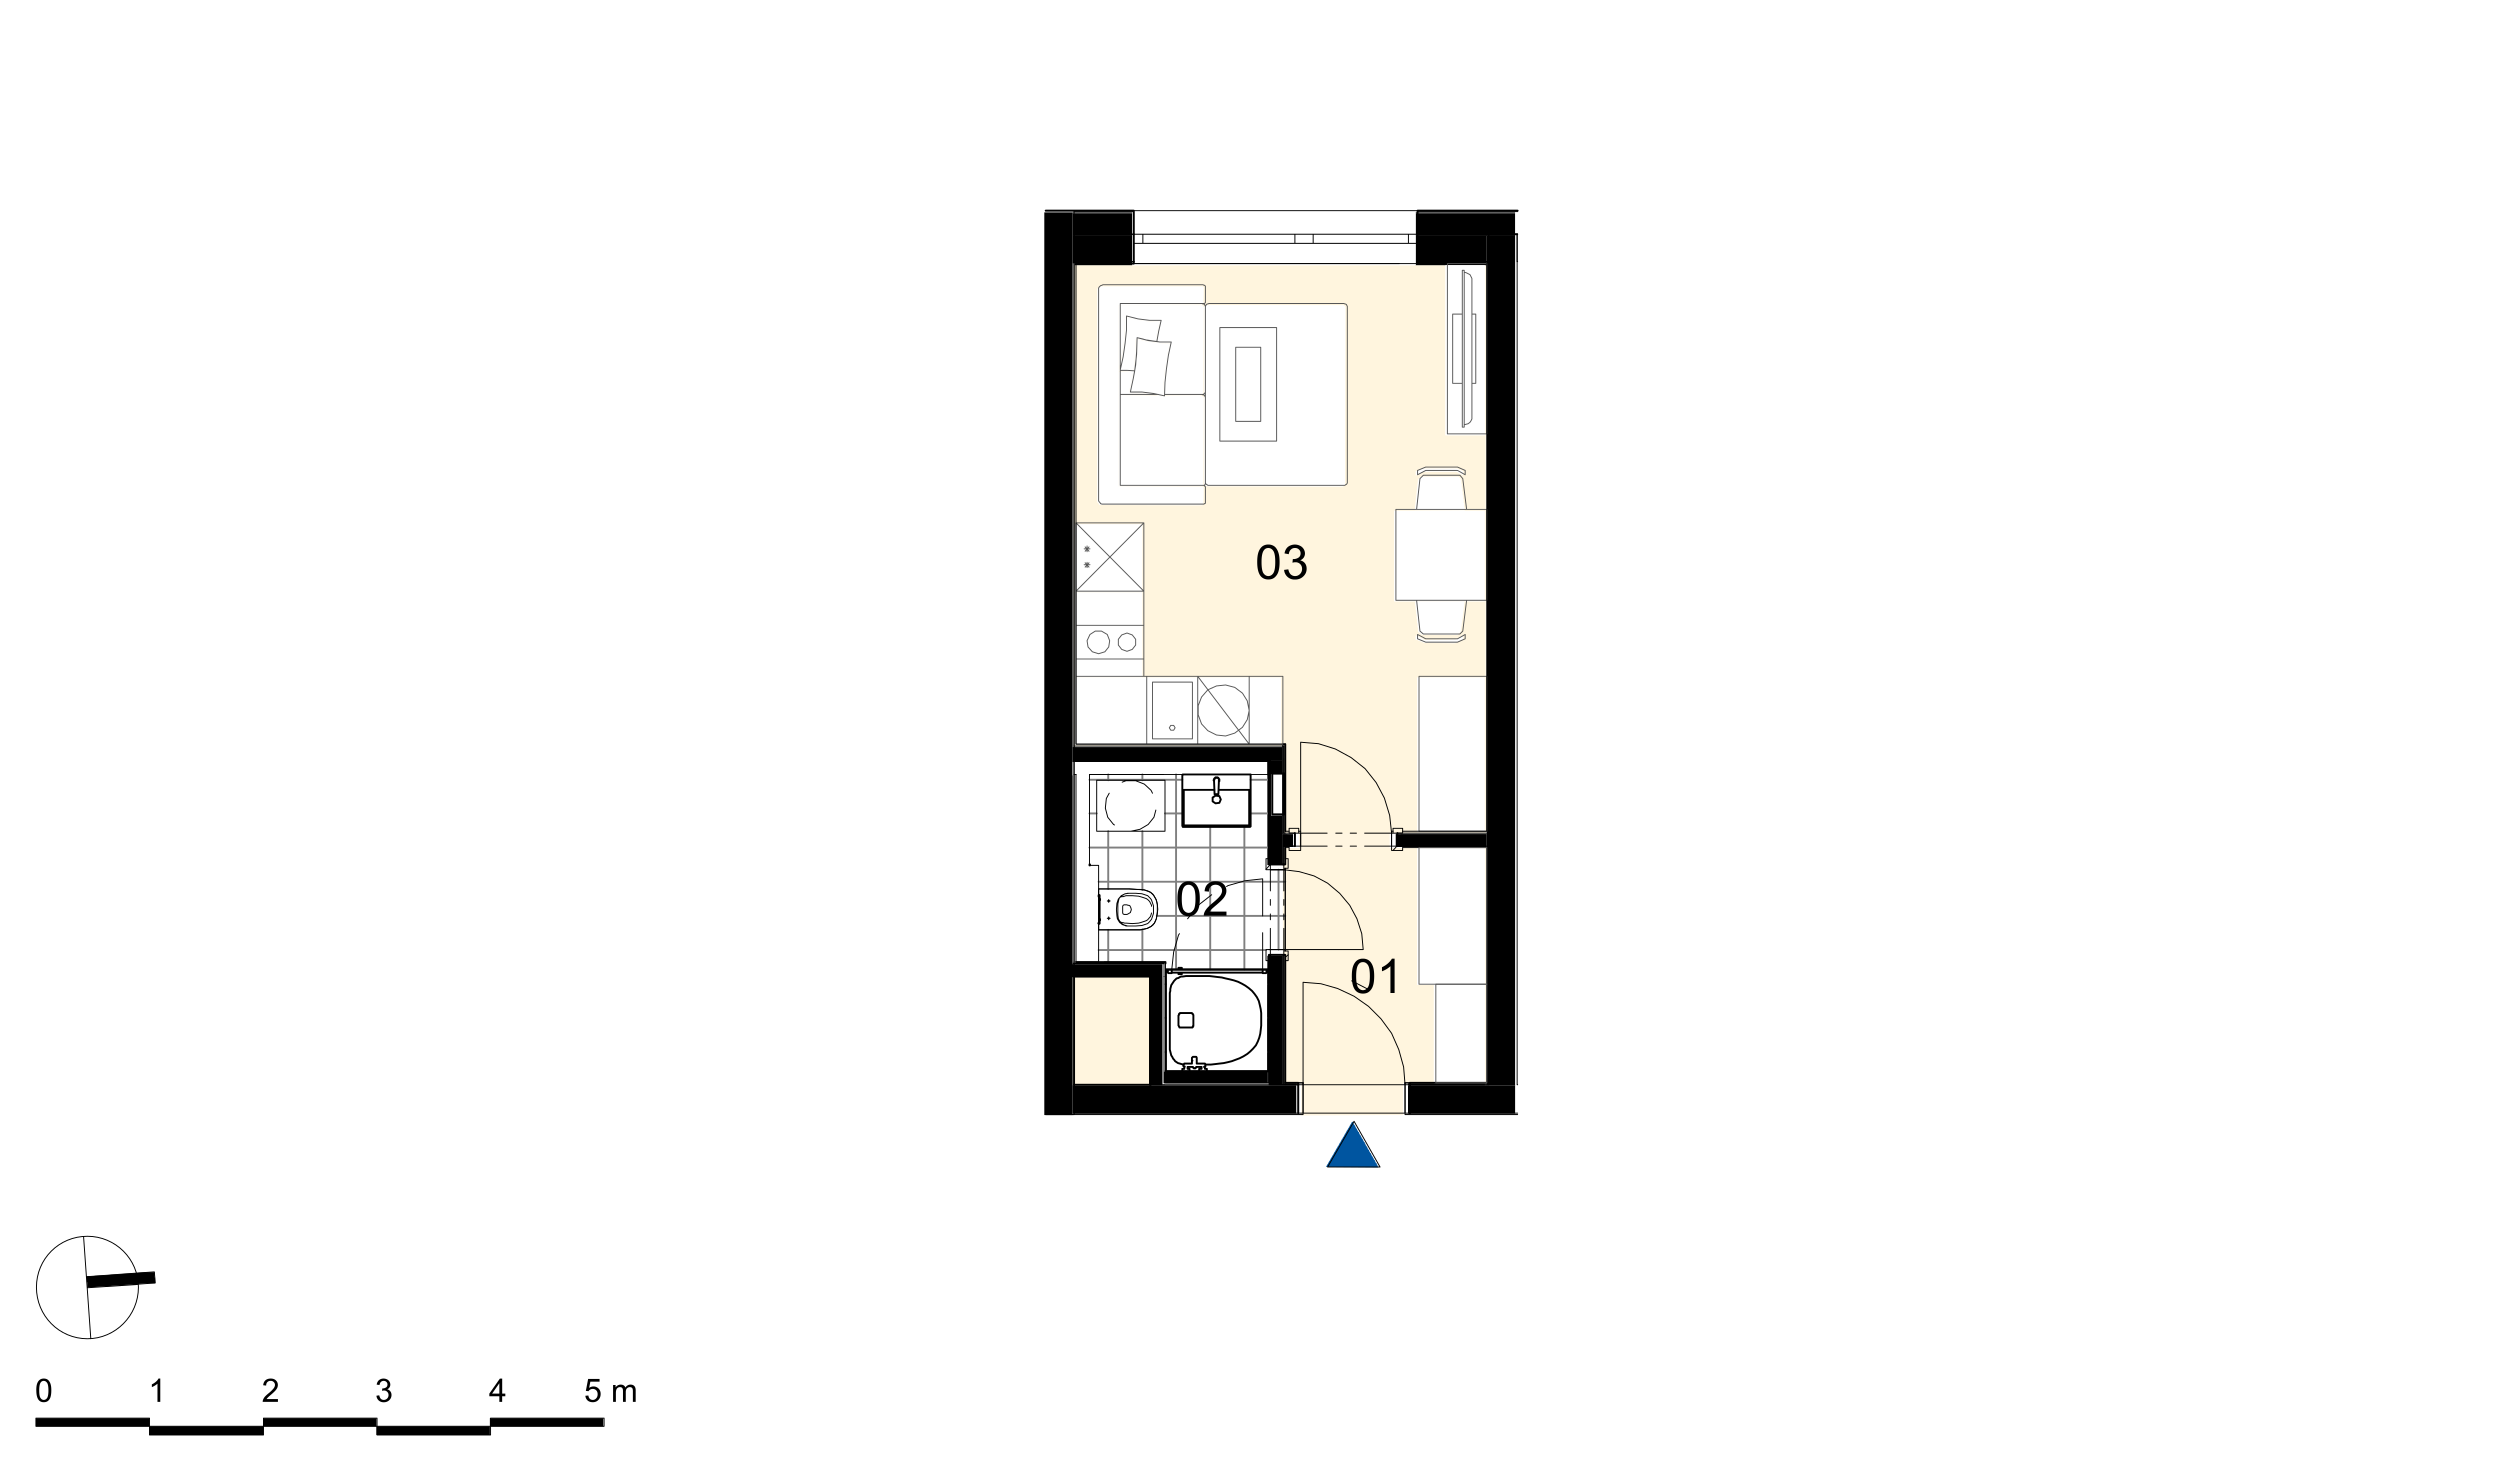 <svg xmlns="http://www.w3.org/2000/svg" xmlns:xlink="http://www.w3.org/1999/xlink" width="831.49" height="491.33" viewBox="0 0 623.62 368.5" version="1.2"><defs><clipPath id="a"><path d="M93.92 355.8h28.28v2.16H93.92Zm-56.68 0h28.4v2.16h-28.4Zm0 0"/></clipPath><clipPath id="b"><path d="M122.2 353.77h28.28v2.03H122.2Zm-113.24 0h28.28v2.03H8.96Zm56.68 0h28.28v2.03H65.64Zm0 0"/></clipPath><clipPath id="c"><path d="M353.13 53.21h24.8v5.64h-24.8Zm-85.56 0h14.86v5.64h-14.86Zm0 0"/></clipPath><clipPath id="d"><path d="M353.13 52.98h24.8v.23h-24.8Zm-85.56 0h14.86v.23h-14.86Zm0 0"/></clipPath><clipPath id="e"><path d="M353.13 58.85h17.74v6.83h-17.74Zm-85.56 0h14.86v6.83h-14.86Zm0 0"/></clipPath><clipPath id="f"><path d="M351.21 270.72h26.73v7.07H351.2Zm-83.64 0h55.84v7.07h-55.84Zm0 0"/></clipPath><clipPath id="g"><path d="M350.02 270.72h1.2v7.07h-1.2Zm-26.61 0h1.2v7.07h-1.2Zm0 0"/></clipPath><clipPath id="h"><path d="M267 65h104v143H267Zm0 0"/></clipPath><clipPath id="i"><path d="M267.8 65.92v120.2h52.02v-.25h.36v21.93h50.45V66.16h-.24v42.42h-9.83V66.16h-92.51v-.24Zm6.72 5.51-.36.12-.36.36-.12.24v53.09h.12v.24h.12l.24.24v.24h.36l25.16.12v-.12l.48-.12.12-4.2-.24-.24-.24-.11.36-.13.12-.6h.12v.48h.24l.12.12.36.13 33.92.11v-.11l.23-.13.25-.23.11-44.34h-.11v-.25l-.13-.12-.35-.11h-34.16l-.36.11-.24.48v-.11h-.12v-.25l-.12-.12-.36-.11.48-.25.12-4.19-.12-.12-.24-.12Zm25.64 26.84-.24.25-.47.11.47.12.24.24v.24l.12-.96Zm54.77 18.58-.24.12-.36.12-.24.12-.36.12-.24.12-.36.12v1.08l.48-.24.12-.12 1.2-.6h8.39l.72.36.12.12.71.36.13.12v-1.08l-.72-.36-.36-.12-.48-.24Zm-.48 2.04-.72.72-.12 1.2-.72 6.46-5.15.12v22.65H353v1.08h.12v1.08h.12v1.08h.12v1.08h.12v1.08h.12v1.08h.12v1.2h.24l.6.6 9.1.11v-.12l.72-.72.84-6.7.13-.85h5.03V127.4h-5.03v-.95h-.13v-.96h-.12v-.96H365v-.96h-.13v-.96h-.12v-.96h-.11v-.96h-.12v-.95h-.13v-.25l-.6-.6Zm-86.4 11.86v55.13h51.53v-16.9h-34.63v-38.23Zm85.08 27.8v1.08h.36l.24.12.36.12.24.12.36.12.48.24 7.9.12v-.12l.37-.12.24-.12.36-.12.71-.36h.25v-1.08h-.13l-.71.36-.12.12-.96.48-7.91.12v-.12l-.12-.12-1.68-.84Zm.36 49.02h16.9v-38.59h-16.9Zm0 0"/></clipPath><clipPath id="j"><path d="M320.18 211.52h50.45v.12h-50.45Zm0 .12h33.31v4.2h-33.31Zm-.24 4.2h33.55v.95h-33.55Zm.24.95h33.31v.36h-33.31Zm-.24.36h33.55v19.9h-33.55Zm.24 19.9h33.31v.36h-33.31Zm-.24.36h33.55v.95h-33.55Zm.24.95h33.31v7.32h-33.31Zm0 7.32h37.5v24.56h-37.5Zm4.43 24.56H350v.24h-25.4Zm45.78-58.6h.24v58.84h-.24Zm0 0"/></clipPath><clipPath id="k"><path d="M324 270h27v9h-27Zm0 0"/></clipPath><clipPath id="l"><path d="M324.6 270.48v7.79l23.5-.12h1.92v-7.67Zm0 0"/></clipPath><clipPath id="m"><path d="M316.1 189.59h.36v26.25h-.36Zm0 48.77h.36v31.88h-.36Zm0 0"/></clipPath><clipPath id="n"><path d="M294 193h18v14h-18Zm0 0"/></clipPath><clipPath id="o"><path d="M294.53 193.43v12.82h.12l.12.12 16.66.12v-.12l.12-12.94Zm8.15.71-.24.24-.12.36.12.12v.36h.12v3h.12l.72.12v-.12l.12-.12.12-3 .12-.6-.36-.36Zm0 0"/></clipPath><clipPath id="p"><path d="M302 194h2v5h-2Zm0 0"/></clipPath><clipPath id="q"><path d="m302.68 194.14-.24.24-.12.36.12.12v.36h.12v3h.12l.72.12v-.12l.12-.12.12-3 .12-.6-.36-.36Zm0 0"/></clipPath><clipPath id="r"><path d="M294 263h7v5h-7Zm0 0"/></clipPath><clipPath id="s"><path d="m297.17 263.77-.24.12v1.56H295l-.12.12-.12.24.24.24v.72h-.48v.6h1.8v-.6h-.48v-.48h1.44l.12.12.36.12v-.12l.23-.12h1.32v.48h-.6v.6h1.92v-.6h-.48v-.72l.12-.48-.12-.12h-2.04v-1.68Zm0 0"/></clipPath><clipPath id="t"><path d="M309 246h3v18h-3Zm0 0"/></clipPath><clipPath id="u"><path d="m309.99 246.04-.24.11 1.32 1.32v-.24h-.12V247l-.12-.12h-.12v-.24h-.12v-.24h-.12v-.24l-.12-.11Zm1.08 1.43.12.12v-.12Zm-.48 14.62.12.12v-.12Zm-.12.12.12.12v-.12Zm-.12.12-.12.12-.84.84.48.24v-.12l.24-.48.12-.12.24-.48Zm0 0"/></clipPath><clipPath id="v"><path d="M290 241h26v27h-26Zm0 0"/></clipPath><clipPath id="w"><path d="M290.46 241.96v25.4h4.07v-.6h.48v-.71l-.24-.24.12-.24.12-.12 1.92-.12.12-1.56h.95l.25.24v1.44h1.91l.12.12-.12.6v.6h.48v.6l15.22-.12.12-25.29h-21.8l21.32.12-.12.72-.84.12v-.12h-20.37l.24.12v.24h-.84v-.36h-1.8l-.72.12v-.12h-.12v-.72l2.64-.12Zm19.53 4.08-.24.11 1.32 1.32v-.24h-.12V247l-.12-.12h-.12v-.24h-.12v-.24h-.12v-.24l-.12-.11Zm1.08 1.43.12.12v-.12Zm-.24 14.38.12.12v-.12Zm-.12.12.12.12v-.12Zm-.12.12-.12.12-1.08 1.08.48.24v-.12l.12-.24.12-.12.12-.24.12-.12.12-.24.12-.12.12-.24Zm-14.74 4.2v.48h.48v.6h2.4v-.6h.6v-.48h-1.44l-.12.12-.36.12v-.12l-.24-.12Zm0 0"/></clipPath><clipPath id="x"><path d="M291 241h25v3h-25Zm0 0"/></clipPath><clipPath id="y"><path d="M293.57 241.6v.48h-2.52v.84l.84-.12h1.68v.36h.84v-.24l-.24-.12h20.37l.84.12v-.12l.12-.72h-21.33v-.24h.24v-.24Zm0 0"/></clipPath><clipPath id="z"><path d="M271 193h49v75h-49Zm0 0"/></clipPath><clipPath id="A"><path d="M271.4 193.43v22.4h.12v.24h2.16v5.88h9.59l1.8.12.47.12.36.11.96.49.6.6v.24h.12v.23h.12l.12.12v.24h.12v.24h.12v.36h.12v.36h.12v.6h.12l-.12 2.28-.24 1.2-.12.36-.48.95-.48.48-1.2.6-1.44.36-10.66.12v8.03h16.66v27.2l.12-25.4.11-.12h3v-.24h.84v.24h-.24l21.81.12v25.4l.12-27.56h-.72v-2.75h4.56v-19.9h-4.56v-2.75h.72v-20.97h-4.55l-.12 12.94-16.66.12v-.12l-.24-.24.12-12.7Zm1.8 14.14h17.01v-12.7H273.2Zm0 0"/></clipPath><clipPath id="B"><path d="M273 223h2v8h-2Zm0 0"/></clipPath><clipPath id="C"><path d="M273.68 223.5v7.07l.12-.84h.24v-.23h-.24v-4.8h.24v-.24h-.24v-.96Zm0 0"/></clipPath><clipPath id="D"><path d="M273 221h16v12h-16Zm0 0"/></clipPath><clipPath id="E"><path d="M273.68 221.95v1.55h.24v.96h.12l-.12.24v4.8h.12l-.12.23v.84h-.24v1.56l9.23-.12 1.8-.12.6-.12.47-.12 1.2-.6.48-.48.48-.95.12-.36.24-1.2.12-2.28h-.12v-.6h-.12v-.36h-.12v-.36h-.12v-.24h-.12v-.24l-.12-.12h-.12v-.24h-.12v-.23l-.6-.6-.96-.49-.36-.11-.48-.12-2.15-.12Zm0 0"/></clipPath><clipPath id="F"><path d="M273 223h1v8h-1Zm0 0"/></clipPath><clipPath id="G"><path d="M273.8 223.5v.96l.12-.96Zm0 1.2v4.8l.12-4.8Zm0 5.03v.84l.12-.84Zm0 0"/></clipPath><clipPath id="H"><path d="M316.46 189.59h3.36v3.6h-3.36Zm0 3.6h.48v10.18h-.48Zm0 10.18h3.36v12.47h-3.36Zm0 35h3.36v32.35h-3.36Zm0 0"/></clipPath><clipPath id="I"><path d="M316.46 215.84h3.36v1.31h-3.36Zm0 21.2h3.36v1.32h-3.36Zm0 0"/></clipPath><clipPath id="J"><path d="M348.1 208.05h22.77v3.23H348.1Zm-28.28 0h2.75v3.23h-2.75Zm0 0"/></clipPath><clipPath id="K"><path d="M346.66 208.05h1.44v3.23h-1.44Zm-24.09 0h1.44v3.23h-1.44Zm0 0"/></clipPath><clipPath id="L"><path d="M319.82 211.28h.36v4.56h-.36Zm0 27.08h.36v32.36h-.36Zm0 0"/></clipPath><clipPath id="M"><path d="M319.82 216.8h.36v.35h-.36Zm0 20.25h.36v.36h-.36Zm0 0"/></clipPath><clipPath id="N"><path d="M353.13 65.68h17.74v.48h-17.74Zm-85.08 0h14.38v.48h-14.38Zm0 0"/></clipPath><clipPath id="O"><path d="M321.13 207.8h2.4v.25h-2.4Zm25.89 0h2.4v.25h-2.4Zm-25.89 3.48h2.88v.24h-2.88Zm25.53 0h2.75v.24h-2.75Zm0 0"/></clipPath><clipPath id="P"><path d="M315 214h5v26h-5Zm0 0"/></clipPath><clipPath id="Q"><path d="M315.38 214.4v2.75h1.08v-1.31h-.36v-1.44Zm4.44 1.44v.95l.12-.95Zm-4.44 21.2v2.76h.72v-1.44h.36v-1.31Zm4.44.37v.95l.12-.95Zm0 0"/></clipPath><clipPath id="R"><path d="M364 68h3v39h-3Zm0 0"/></clipPath><clipPath id="S"><path d="M364.75 68.32v37.86l.96-.23.24-.13.36-.36.24-.48.12-35.35h-.12v-.24h-.12v-.24h-.12v-.24l-.12-.12-.96-.47Zm0 0"/></clipPath><clipPath id="T"><path d="M360 66h11v43h-11Zm0 0"/></clipPath><clipPath id="U"><path d="M360.56 108.58h9.83V66.16h-9.83Zm3.72-40.74v10.9h-2.4V96h2.4v10.78h.47v-.6l.96-.23.24-.13.36-.36.24-.48.12-8.98h.96V78.74h-.96v-9.1h-.12v-.25h-.12v-.24h-.12v-.24l-.12-.12-.96-.47h-.48v-.48Zm0 0"/></clipPath><clipPath id="V"><path d="M353 116h12v3h-12Zm0 0"/></clipPath><clipPath id="W"><path d="m354.93 116.85-.24.12-.36.12-.24.12-.36.12-.24.12-.36.12v1.08l1.92-.96h8.27l.72.36.12.12.71.36.13.12v-1.08l-.72-.36-.36-.12-.48-.24Zm0 0"/></clipPath><clipPath id="X"><path d="M352 118h14v10h-14Zm0 0"/></clipPath><clipPath id="Y"><path d="m354.45 118.89-.72.72-.12.84-.12 1.2-.12 1.07-.12 1.2-.12 1.08-.12 1.2-.12 1.07 12.47.12v-.95h-.13v-.96h-.12v-.96H365v-.96h-.13v-.96h-.12v-.96h-.11v-.96h-.12v-.95h-.13v-.25l-.6-.6Zm0 0"/></clipPath><clipPath id="Z"><path d="M353 158h12v3h-12Zm0 0"/></clipPath><clipPath id="aa"><path d="M353.13 158.55v1.08h.36l.24.12.36.12.24.12.36.12.48.24 7.9.12v-.12l.37-.12.48-.24.36-.12.47-.24h.25v-1.08h-.13l-.71.36-.12.12-.96.48-7.91.12v-.12l-.12-.12-1.68-.84Zm0 0"/></clipPath><clipPath id="ab"><path d="M353 150h13v9h-13Zm0 0"/></clipPath><clipPath id="ac"><path d="M353.01 150.04v1.08h.12v1.08h.12v1.08h.12v1.08h.12v1.08h.12v1.08h.12v1.2h.24l.6.6 9.1.11v-.12l.72-.72.84-6.7.13-.85Zm0 0"/></clipPath><clipPath id="ad"><path d="M303.88 82.1h14.14V87h-14.14ZM314.06 87h3.96v18.45h-3.96Zm-10.18 0h3.95v18.45h-3.95Zm0 18.45h14.14v4.92h-14.14Zm0 0"/></clipPath><clipPath id="ae"><path d="M279 79h11v14h-11Zm0 0"/></clipPath><clipPath id="af"><path d="m280.63 79.22-.12 4.55-.24 2.16-.48 3.36-.24 1.2-.12.47-.24 1.2-.12.48 3.24.12.36.12v-.12l.24-1.44.12-1.68.11-1.8.13-3.23h.6l2.4.6.95.12 1.08.12v-.6l.12-.72.12-.6.12-.71.24-.96.12-.6.24-.96-2.88-.12-.72-.12-.84-.12-.71-.12-.84-.12-.96-.24-.6-.12-.48-.12Zm0 0"/></clipPath><clipPath id="ag"><path d="M281 84h11v16h-11Zm0 0"/></clipPath><clipPath id="ah"><path d="m283.27 84.61-.13 3.36-.23 3.35-.24 1.44-.12.6-.12.72-.36 1.8-.12.48-.24 1.2-.12.48 3.83.12 1.92.23.6.13 1.92.47.24.12V99l.11-3.35.25-2.16.11-1.2.25-1.44.11-.83.12-.72.13-.84.11-.48.37-1.8.11-.48-2.87-.12-.72-.12-2.52-.36-1.91-.48Zm0 0"/></clipPath><clipPath id="ai"><path d="M300 76h36v46h-36Zm0 0"/></clipPath><clipPath id="aj"><path d="m300.88 76.1-.36.12-.24.48v.25h.12v44.1h.24l.12.11.36.13 33.92.11v-.11l.23-.13.25-.23.11-44.34h-.11v-.25l-.13-.12-.35-.11Zm3 34.28h14.14V82.1h-14.14Zm0 0"/></clipPath><clipPath id="ak"><path d="M279 76h22v23h-22Zm0 0"/></clipPath><clipPath id="al"><path d="M279.07 76.1v16.42l.24-1.2.12-.71.24-1.2.12-.72.12-.6.36-2.16.24-2.16.12-4.55h.48l2.4.6 2.87.36 2.88.12-.24.96-.12.6-.24.96-.12.72-.12.6-.12.71-.12.6.72.12 2.87.12-.11.48-.12.6-.13.48-.23 1.2-.13.48-.48 3.35-.11 1.2-.25 2.16-.11 3 9.35.11v-.12l.47-.11.24-.25.12-21.68h-.12v-.25l-.12-.12-.36-.11Zm0 16.66v6l9.47-.13-.72-.11-2.52-.36-3.71-.12.12-.49.24-1.2.12-.47.48-2.4.12-.72Zm0 0"/></clipPath><clipPath id="am"><path d="M279 98h22v24h-22Zm0 0"/></clipPath><clipPath id="an"><path d="M279.07 98.75v22.65l20.85-.11.24-.13.12-21.93h-.12V99l-.12-.11-.24-.13h-9.7V99l-.96-.24Zm0 0"/></clipPath><clipPath id="ao"><path d="M273 71h28v56h-28Zm0 0"/></clipPath><clipPath id="ap"><path d="m274.52 71.43-.36.12-.36.36-.12.24v53.09h.12v.24h.12l.24.24v.24h.36l25.4.12v-.12l.24-.12.12-4.2-.24-.24h-20.97V76.1l20.61-.12.48-.12.12-4.19-.12-.12-.24-.12Zm0 0"/></clipPath><clipPath id="aq"><path d="M351.21 270.24h19.18v.48H351.2Zm-31.03 0h3.23v.48h-3.23Zm0 0"/></clipPath><clipPath id="ar"><path d="M350.02 270.24h1.2v.48h-1.2Zm-26.49 0h1.08v.48h-1.08Zm0 0"/></clipPath><clipPath id="aE"><path d="M330 279h14v13h-14Zm0 0"/></clipPath><clipPath id="aF"><path d="m337.31 279.83-.12.12-.24.48-.12.12-.36.72-.11.12-.25.48-.11.11-.37.72-.11.12-.36.72-.12.12-.24.48-.12.12-.36.72-.12.12-.36.72-.12.12-.24.48-.12.12-.36.72-.12.12-.36.72-.12.12-.24.48-.12.12-.36.72-.12.12-.36.71-.12.12-.24.48-.12.12 13.07.12v-.24h-.13v-.24h-.12v-.24h-.11v-.24l-.13-.12h-.12v-.24h-.11v-.23h-.12v-.25l-.13-.11h-.11v-.25h-.12v-.23h-.13v-.24l-.12-.12h-.11v-.24h-.12v-.24h-.13v-.24l-.11-.12h-.12v-.24h-.13v-.24h-.11v-.24l-.12-.12h-.12v-.24h-.12v-.24h-.12v-.24l-.12-.12h-.12v-.24h-.12v-.24h-.12v-.24h-.12v-.24l-.12-.12h-.12v-.24h-.12v-.24h-.12v-.24l-.12-.12h-.12v-.24h-.12v-.24h-.12v-.24l-.12-.12h-.12v-.23h-.12v-.25h-.12v-.24l-.12-.12h-.12v-.23h-.12v-.24h-.12v-.25l-.12-.11h-.12v-.24h-.12v-.24h-.12v-.24l-.12-.12h-.12v-.24h-.12v-.24h-.12v-.24l-.12-.12Zm0 0"/></clipPath><clipPath id="aG"><path d="M21 317h18v5H21Zm0 0"/></clipPath><clipPath id="aH"><path d="m36.76 317.34-1.68.12-11.74.84-1.8.11.12.13v1.32h.12v1.31l1.8-.12L37 320.1h1.68v-1.43h-.12v-1.32Zm0 0"/></clipPath><symbol overflow="visible" id="as"><path style="stroke:none" d="m.33-1.52.75-.06c.05.37.17.64.37.83.2.18.44.27.74.27.33 0 .61-.13.84-.4.24-.25.36-.6.36-1.03 0-.4-.12-.72-.34-.95a1.13 1.13 0 0 0-.88-.36 1.2 1.2 0 0 0-1.05.56l-.67-.07.57-2.99h2.85v.69h-2.3l-.3 1.55c.34-.24.7-.36 1.09-.36.5 0 .92.18 1.27.53.34.34.51.79.51 1.34 0 .53-.15.99-.45 1.36-.37.47-.87.7-1.5.7-.53 0-.97-.14-1.3-.43a1.74 1.74 0 0 1-.56-1.18Zm0 0"/></symbol><symbol overflow="visible" id="au"><path style="stroke:none" d="M.53 0v-4.2h.63v.6a1.52 1.52 0 0 1 1.26-.7c.31 0 .57.07.77.2.2.13.33.31.4.54.34-.5.77-.74 1.3-.74.4 0 .72.12.94.36.22.23.34.59.34 1.06V0h-.7v-2.64c0-.29-.03-.5-.08-.63a.54.54 0 0 0-.25-.3.77.77 0 0 0-.4-.1 1 1 0 0 0-.74.3c-.2.18-.3.5-.3.93V0H3v-2.73c0-.32-.06-.55-.17-.7-.12-.16-.3-.24-.56-.24a.94.94 0 0 0-.92.63c-.08.2-.12.49-.12.87V0Zm0 0"/></symbol><symbol overflow="visible" id="av"><path style="stroke:none" d="M.33-2.86c0-.69.06-1.24.2-1.66.15-.41.35-.73.63-.95.28-.23.63-.34 1.04-.34.32 0 .59.06.82.18.23.13.43.31.57.55.16.23.28.52.36.86.09.34.13.79.13 1.36 0 .68-.07 1.23-.2 1.66a2 2 0 0 1-.63.97c-.27.21-.62.32-1.05.32C1.65.1 1.22-.1.9-.5.53-.98.34-1.77.34-2.86Zm.73 0c0 .95.11 1.59.33 1.9.22.32.49.48.81.48.32 0 .6-.16.82-.47.22-.32.34-.96.34-1.9 0-.95-.12-1.59-.34-1.9-.22-.32-.5-.48-.82-.48a.9.9 0 0 0-.78.42c-.24.35-.36 1-.36 1.95Zm0 0"/></symbol><symbol overflow="visible" id="aw"><path style="stroke:none" d="M4.05-.69V0H.25C.24-.16.27-.33.33-.5c.1-.26.24-.52.45-.77.22-.25.53-.53.94-.87a7.77 7.77 0 0 0 1.26-1.23c.22-.3.33-.59.33-.85 0-.28-.1-.52-.31-.72-.2-.2-.45-.3-.77-.3-.34 0-.62.11-.82.32-.2.2-.3.5-.3.86l-.74-.08c.06-.54.24-.95.57-1.24.32-.28.76-.43 1.31-.43s.98.15 1.3.47c.32.3.48.68.48 1.14 0 .23-.05.46-.14.68-.1.22-.25.46-.47.7-.22.25-.58.59-1.08 1.02-.43.36-.7.6-.82.74-.12.12-.22.25-.3.37Zm0 0"/></symbol><symbol overflow="visible" id="ax"><path style="stroke:none" d="M2.98 0h-.7v-4.53a5.2 5.2 0 0 1-1.4.86v-.69c.39-.19.73-.41 1.03-.67.3-.27.5-.53.62-.78h.45Zm0 0"/></symbol><symbol overflow="visible" id="ay"><path style="stroke:none" d="m.34-1.53.7-.1c.09.41.23.7.41.88.2.18.44.27.72.27.33 0 .62-.12.85-.35.22-.24.34-.53.34-.87 0-.32-.11-.59-.33-.8a1.06 1.06 0 0 0-.8-.33c-.13 0-.3.03-.5.08l.08-.6h.11c.3 0 .57-.09.81-.24.24-.16.36-.4.36-.74a.85.85 0 0 0-.26-.64.92.92 0 0 0-.67-.26.99.99 0 0 0-.7.26c-.19.18-.3.44-.35.78L.4-4.3c.08-.48.27-.85.57-1.11.32-.26.7-.4 1.16-.4.31 0 .6.08.86.21a1.46 1.46 0 0 1 .81 1.3c0 .25-.07.48-.2.68-.13.22-.32.38-.58.49.33.09.6.25.78.5.2.25.3.56.3.92 0 .51-.19.95-.56 1.3A1.9 1.9 0 0 1 2.17.1 1.8 1.8 0 0 1 .91-.34C.57-.66.38-1.05.34-1.54Zm0 0"/></symbol><symbol overflow="visible" id="az"><path style="stroke:none" d="M2.6 0v-1.4H.1v-.65L2.73-5.8h.58v3.75h.78v.66H3.3V0Zm0-2.05v-2.6L.8-2.06Zm0 0"/></symbol><symbol overflow="visible" id="aA"><path style="stroke:none" d="M.5-4.22c0-1 .1-1.82.31-2.44.21-.61.52-1.08.92-1.42.42-.33.93-.5 1.55-.5.46 0 .86.1 1.2.28.36.18.64.45.86.8.23.34.41.77.54 1.27.13.5.2 1.17.2 2.01 0 1.01-.1 1.83-.31 2.44a3.01 3.01 0 0 1-.94 1.42c-.4.34-.92.5-1.55.5-.82 0-1.47-.29-1.94-.87C.78-1.45.5-2.61.5-4.22Zm1.08 0c0 1.4.16 2.34.48 2.81.33.46.74.7 1.22.7.49 0 .9-.24 1.22-.7.33-.47.5-1.4.5-2.8 0-1.42-.17-2.34-.5-2.8-.32-.47-.73-.7-1.22-.7-.5 0-.87.2-1.15.62-.37.52-.55 1.48-.55 2.87Zm0 0"/></symbol><symbol overflow="visible" id="aB"><path style="stroke:none" d="M6.02-1.02V0H.36C.35-.25.39-.5.48-.73c.15-.39.38-.76.7-1.13.31-.37.77-.8 1.37-1.3.93-.75 1.56-1.36 1.89-1.8.32-.45.48-.88.48-1.27 0-.42-.15-.77-.45-1.05-.3-.29-.68-.44-1.16-.44-.5 0-.9.16-1.22.47-.3.3-.45.72-.45 1.25L.56-6.1c.07-.81.35-1.42.83-1.84a2.87 2.87 0 0 1 1.95-.64c.82 0 1.46.23 1.94.69.48.45.72 1.01.72 1.69 0 .34-.07.68-.22 1.01a3.9 3.9 0 0 1-.69 1.03c-.32.37-.86.87-1.6 1.5-.64.54-1.05.9-1.22 1.08-.18.19-.33.38-.44.56Zm0 0"/></symbol><symbol overflow="visible" id="aC"><path style="stroke:none" d="m.5-2.25 1.05-.14c.12.6.33 1.02.62 1.28.3.26.65.4 1.06.4.5 0 .9-.18 1.24-.52.34-.35.51-.77.51-1.27 0-.48-.15-.88-.46-1.19a1.63 1.63 0 0 0-1.2-.47c-.2 0-.45.04-.74.11l.1-.92.18.02c.44 0 .85-.12 1.2-.35.37-.24.55-.6.55-1.08 0-.38-.13-.7-.4-.95-.25-.26-.6-.39-1-.39-.41 0-.75.13-1.02.4-.28.24-.45.63-.53 1.15L.6-6.36c.12-.7.41-1.25.87-1.64a2.87 2.87 0 0 1 2.98-.28A2.17 2.17 0 0 1 5.7-6.36c0 .37-.1.7-.3 1.02a2 2 0 0 1-.89.71c.5.12.9.36 1.19.72.28.37.42.83.42 1.38 0 .75-.28 1.39-.83 1.9-.54.53-1.23.79-2.06.79A2.6 2.6 0 0 1 .5-2.24Zm0 0"/></symbol><symbol overflow="visible" id="aD"><path style="stroke:none" d="M4.45 0H3.41v-6.69A6.45 6.45 0 0 1 1.3-5.42v-1.02c.6-.27 1.1-.6 1.54-1 .44-.4.75-.77.94-1.14h.67Zm0 0"/></symbol></defs><g clip-path="url(#a)"><path style="stroke:none;fill-rule:nonzero;fill:#000;fill-opacity:1" d="M37.24 357.96h84.96v-2.16H37.24Zm0 0"/></g><g clip-path="url(#b)"><path style="stroke:none;fill-rule:nonzero;fill:#000;fill-opacity:1" d="M8.96 355.8h141.53v-2.03H8.96Zm0 0"/></g><path style="fill:none;stroke-width:2.4;stroke-linecap:round;stroke-linejoin:round;stroke:#000;stroke-opacity:1;stroke-miterlimit:10" d="M654.97 122.13H370.56M370.56 122.13v-21.6M370.56 100.53h284.4M654.97 100.53v21.6M1221.36 122.13h-283.2M938.16 122.13v-21.6M938.16 100.53h283.2M1221.36 100.53v21.6M370.56 142.5H87.36M87.36 142.5v-20.37M87.36 122.13h283.2M370.56 122.13v20.37M938.16 142.5h-283.2M654.97 142.5v-20.37M654.97 122.13h283.2M938.16 122.13v20.37M1504.55 142.5h-283.2M1221.36 142.5v-20.37M1221.36 122.13h283.2M1504.55 122.13v20.37M370.56 142.5v-41.97M370.56 100.53h284.4M370.56 142.5H87.36M87.36 142.5v-20.37M654.97 100.53v41.97M654.97 142.5h283.2M938.16 142.5v-41.97M938.16 100.53h283.2M1221.36 100.53v41.97M1221.36 142.5h283.2M1504.55 142.5v-20.37M87.36 122.13h1417.2" transform="matrix(.1 0 0 -.1 .23 368)"/><g clip-path="url(#c)"><path style="stroke:none;fill-rule:nonzero;fill:#000;fill-opacity:1" d="M267.57 58.85h110.37V53.2H267.57Zm0 0"/></g><g clip-path="url(#d)"><path style="stroke:none;fill-rule:nonzero;fill:#000;fill-opacity:1" d="M267.57 53.21h110.37v-.23H267.57Zm0 0"/></g><path style="stroke:none;fill-rule:nonzero;fill:#fff;fill-opacity:1" d="M282.43 58.85h70.7v-5.87h-70.7Zm0 0"/><g clip-path="url(#e)"><path style="stroke:none;fill-rule:nonzero;fill:#000;fill-opacity:1" d="M267.57 65.68h103.3v-6.83h-103.3Zm0 0"/></g><path style="stroke:none;fill-rule:nonzero;fill:#fff;fill-opacity:1" d="M282.43 65.68h70.7v-6.83h-70.7Zm0 0"/><g clip-path="url(#f)"><path style="stroke:none;fill-rule:nonzero;fill:#000;fill-opacity:1" d="M267.57 277.8h110.37v-7.08H267.57Zm0 0"/></g><g clip-path="url(#g)"><path style="stroke:none;fill-rule:nonzero;fill:#fff;fill-opacity:1" d="M323.41 277.8h27.8v-7.08h-27.8Zm0 0"/></g><g clip-path="url(#h)"><g clip-path="url(#i)" clip-rule="evenodd"><path style="stroke:none;fill-rule:nonzero;fill:#fff5de;fill-opacity:1" d="M267.8 207.8h102.83V65.92H267.8Zm0 0"/></g></g><g clip-path="url(#j)"><path style="stroke:none;fill-rule:nonzero;fill:#fff5de;fill-opacity:1" d="M319.94 270.48h50.69v-58.96h-50.7Zm0 0"/></g><g clip-path="url(#k)"><g clip-path="url(#l)" clip-rule="evenodd"><path style="stroke:none;fill-rule:nonzero;fill:#fff5e0;fill-opacity:1" d="M324.6 278.27h25.42v-7.79H324.6Zm0 0"/></g></g><path style="stroke:none;fill-rule:nonzero;fill:#fff5de;fill-opacity:1" d="M267.57 270.72h19.05v-26.96h-19.05Zm0 0"/><path style="stroke:none;fill-rule:nonzero;fill:#000;fill-opacity:1" d="M260.5 278.15h7.07V52.98h-7.07ZM370.87 270.72h7.07V58.85h-7.07ZM267.57 243.76h22.4v-3.24h-22.4ZM286.62 270.72h3.36v-26.96h-3.36ZM290.34 270.24h25.76v-2.87h-25.76Zm0 0"/><path style="stroke:none;fill-rule:nonzero;fill:#fff;fill-opacity:1" d="M267.57 193.43h48.53v-3.36h-48.53Zm0 0"/><g clip-path="url(#m)"><path style="stroke:none;fill-rule:nonzero;fill:#000;fill-opacity:1" d="M316.1 270.24h.36V189.6h-.36Zm0 0"/></g><path style="stroke:none;fill-rule:nonzero;fill:#000;fill-opacity:1" d="M267.57 190.07h48.53v-.48h-48.53ZM267.57 240.52h22.77v-.36h-22.77Zm0 0"/><g clip-path="url(#n)"><g clip-path="url(#o)" clip-rule="evenodd"><path style="stroke:none;fill-rule:nonzero;fill:#fff;fill-opacity:1" d="M294.53 206.49h17.02v-13.06h-17.02Zm0 0"/></g></g><g clip-path="url(#p)"><g clip-path="url(#q)" clip-rule="evenodd"><path style="stroke:none;fill-rule:nonzero;fill:#fff;fill-opacity:1" d="M302.32 198.34h1.44v-4.2h-1.44Zm0 0"/></g></g><g clip-path="url(#r)"><g clip-path="url(#s)" clip-rule="evenodd"><path style="stroke:none;fill-rule:nonzero;fill:#fff;fill-opacity:1" d="M294.53 267.36h6.11v-3.59h-6.1Zm0 0"/></g></g><g clip-path="url(#t)"><g clip-path="url(#u)" clip-rule="evenodd"><path style="stroke:none;fill-rule:nonzero;fill:#fff;fill-opacity:1" d="M309.4 263.53h1.79v-17.5h-1.8Zm0 0"/></g></g><g clip-path="url(#v)"><g clip-path="url(#w)" clip-rule="evenodd"><path style="stroke:none;fill-rule:nonzero;fill:#fff;fill-opacity:1" d="M290.46 267.36h25.52v-25.4h-25.52Zm0 0"/></g></g><g clip-path="url(#x)"><g clip-path="url(#y)" clip-rule="evenodd"><path style="stroke:none;fill-rule:nonzero;fill:#fff;fill-opacity:1" d="M291.05 243.16h24.45v-1.56h-24.45Zm0 0"/></g></g><path style="stroke:none;fill-rule:nonzero;fill:#fff;fill-opacity:1" d="M268.05 240.16h5.63v-24.09h-5.63ZM273.2 207.57h17.01v-12.7H273.2ZM268.05 216.07h3.35v-22.64h-3.35Zm0 0"/><g clip-path="url(#z)"><g clip-path="url(#A)" clip-rule="evenodd"><path style="stroke:none;fill-rule:nonzero;fill:#fff;fill-opacity:1" d="M271.4 267.36h48.54v-73.93H271.4Zm0 0"/></g></g><g clip-path="url(#B)"><g clip-path="url(#C)" clip-rule="evenodd"><path style="stroke:none;fill-rule:nonzero;fill:#fff;fill-opacity:1" d="M273.68 230.57h.36v-7.07h-.36Zm0 0"/></g></g><path style="stroke:none;fill-rule:nonzero;fill:#fff;fill-opacity:1" d="M271.4 216.07h.12v-.23h-.12Zm0 0"/><g clip-path="url(#D)"><g clip-path="url(#E)" clip-rule="evenodd"><path style="stroke:none;fill-rule:nonzero;fill:#fff;fill-opacity:1" d="M273.68 232.13h14.74v-10.18h-14.74Zm0 0"/></g></g><g clip-path="url(#F)"><g clip-path="url(#G)" clip-rule="evenodd"><path style="stroke:none;fill-rule:nonzero;fill:#fff;fill-opacity:1" d="M273.8 230.57h.12v-7.07h-.12Zm0 0"/></g></g><path style="stroke:none;fill-rule:nonzero;fill:#000;fill-opacity:1" d="M267.57 189.59h52.25v-3.23h-52.25Zm0 0"/><g clip-path="url(#H)"><path style="stroke:none;fill-rule:nonzero;fill:#000;fill-opacity:1" d="M316.46 270.72h3.36v-81.13h-3.36Zm0 0"/></g><g clip-path="url(#I)"><path style="stroke:none;fill-rule:nonzero;fill:#fff;fill-opacity:1" d="M316.46 238.36h3.36v-22.52h-3.36Zm0 0"/></g><path style="stroke:none;fill-rule:nonzero;fill:#fff;fill-opacity:1" d="M316.94 203.37h2.88V193.2h-2.88Zm0 0"/><g clip-path="url(#J)"><path style="stroke:none;fill-rule:nonzero;fill:#000;fill-opacity:1" d="M319.82 211.28h51.05v-3.23h-51.05Zm0 0"/></g><g clip-path="url(#K)"><path style="stroke:none;fill-rule:nonzero;fill:#fff;fill-opacity:1" d="M322.57 211.28h25.53v-3.23h-25.53Zm0 0"/></g><g clip-path="url(#L)"><path style="stroke:none;fill-rule:nonzero;fill:#000;fill-opacity:1" d="M319.82 270.72h.36v-59.44h-.36Zm0 0"/></g><g clip-path="url(#M)"><path style="stroke:none;fill-rule:nonzero;fill:#fff;fill-opacity:1" d="M319.82 237.4h.36v-20.6h-.36Zm0 0"/></g><path style="stroke:none;fill-rule:nonzero;fill:#000;fill-opacity:1" d="M319.82 208.05h.36v-22.18h-.36Zm0 0"/><g clip-path="url(#N)"><path style="stroke:none;fill-rule:nonzero;fill:#000;fill-opacity:1" d="M268.05 66.16h102.82v-.48H268.05Zm0 0"/></g><path style="stroke:none;fill-rule:nonzero;fill:#fff;fill-opacity:1" d="M282.43 66.16h70.7v-.48h-70.7Zm0 0"/><g clip-path="url(#O)"><path style="stroke:none;fill-rule:nonzero;fill:#fff;fill-opacity:1" d="M321.13 211.52h28.28v-3.72h-28.28Zm0 0"/></g><g clip-path="url(#P)"><g clip-path="url(#Q)" clip-rule="evenodd"><path style="stroke:none;fill-rule:nonzero;fill:#fff;fill-opacity:1" d="M315.38 239.8h4.56v-25.4h-4.56Zm0 0"/></g></g><path style="stroke:none;fill-rule:nonzero;fill:#fff5e0;fill-opacity:1" d="M324.01 211.52h22.65v-3.72h-22.65Zm0 0"/><path style="stroke:none;fill-rule:nonzero;fill:#fff;fill-opacity:1" d="M353.5 245.68h16.89v-34.04h-16.9ZM366.67 96h.96V78.74h-.96ZM361.88 96h2.4V78.74h-2.4ZM364.28 106.42h.47V68.2h-.47ZM364.28 106.78h.47v-.36h-.47ZM364.28 68.2h.47v-.36h-.47Zm0 0"/><g clip-path="url(#R)"><g clip-path="url(#S)" clip-rule="evenodd"><path style="stroke:none;fill-rule:nonzero;fill:#fff;fill-opacity:1" d="M364.75 106.18h1.92V68.32h-1.92Zm0 0"/></g></g><g clip-path="url(#T)"><g clip-path="url(#U)" clip-rule="evenodd"><path style="stroke:none;fill-rule:nonzero;fill:#fff;fill-opacity:1" d="M360.56 108.58h9.83V66.16h-9.83Zm0 0"/></g></g><g clip-path="url(#V)"><g clip-path="url(#W)" clip-rule="evenodd"><path style="stroke:none;fill-rule:nonzero;fill:#fff;fill-opacity:1" d="M353.13 118.65H365v-1.8h-11.87Zm0 0"/></g></g><g clip-path="url(#X)"><g clip-path="url(#Y)" clip-rule="evenodd"><path style="stroke:none;fill-rule:nonzero;fill:#fff;fill-opacity:1" d="M352.9 127.4h12.46v-8.51h-12.47Zm0 0"/></g></g><g clip-path="url(#Z)"><g clip-path="url(#aa)" clip-rule="evenodd"><path style="stroke:none;fill-rule:nonzero;fill:#fff;fill-opacity:1" d="M353.13 160.47H365v-1.92h-11.87Zm0 0"/></g></g><g clip-path="url(#ab)"><g clip-path="url(#ac)" clip-rule="evenodd"><path style="stroke:none;fill-rule:nonzero;fill:#fff;fill-opacity:1" d="M353.01 158.43h12.35v-8.39H353Zm0 0"/></g></g><path style="stroke:none;fill-rule:nonzero;fill:#fff;fill-opacity:1" d="M347.74 150.04h22.65V127.4h-22.65ZM353.5 207.57h16.89v-38.59h-16.9ZM307.83 105.46h6.23V87.01h-6.23Zm0 0"/><g clip-path="url(#ad)"><path style="stroke:none;fill-rule:nonzero;fill:#fff;fill-opacity:1" d="M303.88 110.38h14.14V82.1h-14.14Zm0 0"/></g><g clip-path="url(#ae)"><g clip-path="url(#af)" clip-rule="evenodd"><path style="stroke:none;fill-rule:nonzero;fill:#fff;fill-opacity:1" d="M279.07 92.88h10.19V79.22h-10.19Zm0 0"/></g></g><g clip-path="url(#ag)"><g clip-path="url(#ah)" clip-rule="evenodd"><path style="stroke:none;fill-rule:nonzero;fill:#fff;fill-opacity:1" d="M281.59 99.11h10.18v-14.5H281.6Zm0 0"/></g></g><g clip-path="url(#ai)"><g clip-path="url(#aj)" clip-rule="evenodd"><path style="stroke:none;fill-rule:nonzero;fill:#fff;fill-opacity:1" d="M300.28 121.4h35.35V76.1h-35.35Zm0 0"/></g></g><g clip-path="url(#ak)"><g clip-path="url(#al)" clip-rule="evenodd"><path style="stroke:none;fill-rule:nonzero;fill:#fff;fill-opacity:1" d="M279.07 98.75h21.21V76.11h-21.21Zm0 0"/></g></g><g clip-path="url(#am)"><g clip-path="url(#an)" clip-rule="evenodd"><path style="stroke:none;fill-rule:nonzero;fill:#fff;fill-opacity:1" d="M279.07 121.4h21.21V98.75h-21.21Zm0 0"/></g></g><g clip-path="url(#ao)"><g clip-path="url(#ap)" clip-rule="evenodd"><path style="stroke:none;fill-rule:nonzero;fill:#fff;fill-opacity:1" d="M273.68 126.08h26.6V71.43h-26.6Zm0 0"/></g></g><g clip-path="url(#aq)"><path style="stroke:none;fill-rule:nonzero;fill:#000;fill-opacity:1" d="M320.18 270.72h50.2v-.48h-50.2Zm0 0"/></g><g clip-path="url(#ar)"><path style="stroke:none;fill-rule:nonzero;fill:#fff;fill-opacity:1" d="M323.53 270.72h27.68v-.48h-27.68Zm0 0"/></g><path style="stroke:none;fill-rule:nonzero;fill:#fff;fill-opacity:1" d="M268.05 185.88h51.53v-16.9h-51.53ZM268.05 147.77h16.9v-17.02h-16.9Zm0 0"/><path style="stroke:none;fill-rule:nonzero;fill:#fff;fill-opacity:1" d="M268.05 168.98h16.9v-21.21h-16.9ZM357.68 270.24h12.7v-24.56h-12.7Zm0 0"/><path style="fill:none;stroke-width:4.8;stroke-linecap:round;stroke-linejoin:round;stroke:gray;stroke-opacity:1;stroke-miterlimit:10" d="M2715.38 1734.94h231.6M3117.37 1734.94h45.6M2715.38 1650.92h17.99M2903.76 1650.92h43.22M3117.37 1650.92h45.6M2715.38 1565.72h447.6M2738.18 1480.53h465.6M2883.38 1395.33h320.4M2738.18 1310.1h417.6M2904.97 1224.9h1.21M3161.76 1224.9h1.21M2904.97 1140.93h1.21M3161.76 1140.93h1.21M2904.97 1055.73h1.21M3161.76 1055.73h1.21M2762.16 1280.1v80.42M2762.16 1462.54v143.98M2762.16 1733.72v14.4M2847.35 1280.1v81.63M2847.35 1460.11v146.41M2847.35 1733.72v14.4M2931.37 1262.1v486.02M3016.56 1262.1v355.22M3101.76 1262.1v355.22M3186.95 1311.31v199.22" transform="matrix(.1 0 0 -.1 .23 368)"/><path style="fill:none;stroke-width:2.4;stroke-linecap:round;stroke-linejoin:round;stroke:#000;stroke-opacity:1;stroke-miterlimit:10" d="m3472.57 1558.52 9.59 10.8M3203.77 1292.1l7.2 6.03M3155.78 1511.7l10.8 12.01" transform="matrix(.1 0 0 -.1 .23 368)"/><path style="fill:none;stroke-width:4.8;stroke-linecap:round;stroke-linejoin:round;stroke:#000;stroke-opacity:1;stroke-miterlimit:10" d="M2676.96 974.14v269.97" transform="matrix(.1 0 0 -.1 .23 368)"/><path style="fill:none;stroke-width:2.4;stroke-linecap:round;stroke-linejoin:round;stroke:#000;stroke-opacity:1;stroke-miterlimit:10" d="M2676.96 903.3v-3.6M2676.96 903.3v70.84M2676.96 1280.1v501.62M2676.96 1818.92v4.8M2676.96 1823.73V3027.3" transform="matrix(.1 0 0 -.1 .23 368)"/><path style="fill:none;stroke-width:4.8;stroke-linecap:round;stroke-linejoin:round;stroke:#000;stroke-opacity:1;stroke-miterlimit:10" d="M2825.76 3095.72v58.8M2825.76 3154.52h-219.6M3783.38 3154.52h-249.6M3533.79 3154.52v-58.8" transform="matrix(.1 0 0 -.1 .23 368)"/><path style="fill:none;stroke-width:2.4;stroke-linecap:round;stroke-linejoin:round;stroke:#000;stroke-opacity:1;stroke-miterlimit:10" d="M2676.96 3095.72h148.8M2825.76 3152.13h-148.8M3533.79 3095.72h177.58M3711.37 3095.72h70.8M3782.17 3095.72h1.21M3783.38 3152.13h-249.6M2825.76 3154.52h708.03M2825.76 3154.52h708.03M3533.79 3154.52v-58.8M2825.76 3154.52v-58.8" transform="matrix(.1 0 0 -.1 .23 368)"/><path style="fill:none;stroke-width:4.8;stroke-linecap:round;stroke-linejoin:round;stroke:#000;stroke-opacity:1;stroke-miterlimit:10" d="M2825.76 3027.31v68.41M3533.79 3095.72v-68.4" transform="matrix(.1 0 0 -.1 .23 368)"/><path style="fill:none;stroke-width:2.4;stroke-linecap:round;stroke-linejoin:round;stroke:#000;stroke-opacity:1;stroke-miterlimit:10" d="M2676.96 3027.31h4.81M2681.77 3027.31h143.99M2825.76 3095.72h-148.8M2676.96 3095.72v-68.4M3782.17 3095.72v-68.4M3782.17 3027.31h1.21M3783.38 3095.72h-1.2M3711.37 3095.72H3533.8M3533.79 3027.31h177.58M3711.37 3027.31v68.41M3533.79 3095.72v-68.4M2825.76 3095.72v-68.4M3273.36 3072.92v22.8M3510.98 3072.92v22.8M3533.79 3072.92h-22.8M3510.98 3072.92v22.8M3250.55 3072.92h260.43M3250.55 3095.72h283.24M3227.79 3072.92v22.8M3250.55 3072.92h-22.76M2848.56 3072.92v22.8M2825.76 3072.92h22.8M2825.76 3095.72h424.8M2848.56 3072.92h379.23" transform="matrix(.1 0 0 -.1 .23 368)"/><path style="fill:none;stroke-width:4.8;stroke-linecap:round;stroke-linejoin:round;stroke:#000;stroke-opacity:1;stroke-miterlimit:10" d="M3236.16 903.3v70.84M2867.77 974.14h-190.8M3514.58 974.14V903.3" transform="matrix(.1 0 0 -.1 .23 368)"/><path style="fill:none;stroke-width:2.4;stroke-linecap:round;stroke-linejoin:round;stroke:#000;stroke-opacity:1;stroke-miterlimit:10" d="M2676.96 903.3h559.2M3236.16 974.14h-32.39M3203.77 974.14h-3.6M3200.17 974.14h-33.6M3166.57 974.14h-265.2M2676.96 974.14V903.3M3514.58 903.3h268.8M3783.38 974.14h-1.2M3711.37 974.14h-4.8M3706.56 974.14h-191.98M3236.16 903.3v70.84M3248.17 903.3v70.84M3502.57 974.14V903.3M3514.58 974.14V903.3M3248.17 899.7h-12.01M3236.16 899.7h-630M3783.38 899.7h-268.8M3514.58 899.7h-12M3502.57 899.7v3.6M3502.57 903.3v70.84M3502.57 974.14v4.77M3248.17 978.91v-4.77M3248.17 974.14V903.3M3248.17 903.3v-3.6M3782.17 974.14v595.18M3782.17 1569.32v32.39M3782.17 1601.7v1420.8M3782.17 3022.5v4.81M3782.17 3027.31v68.41" transform="matrix(.1 0 0 -.1 .23 368)"/><path style="fill:none;stroke-width:4.8;stroke-linecap:round;stroke-linejoin:round;stroke:#000;stroke-opacity:1;stroke-miterlimit:10" d="M3782.17 3095.72h-70.8" transform="matrix(.1 0 0 -.1 .23 368)"/><path style="fill:none;stroke-width:2.4;stroke-linecap:round;stroke-linejoin:round;stroke:#000;stroke-opacity:1;stroke-miterlimit:10" d="M3711.37 3095.72v-68.4M3711.37 3027.31v-4.8M3711.37 3022.5V1601.7M3711.37 1601.7v-32.38M3711.37 1569.32V974.14" transform="matrix(.1 0 0 -.1 .23 368)"/><path style="fill:none;stroke-width:4.8;stroke-linecap:round;stroke-linejoin:round;stroke:#000;stroke-opacity:1;stroke-miterlimit:10" d="M2676.96 1244.11h190.8" transform="matrix(.1 0 0 -.1 .23 368)"/><path style="fill:none;stroke-width:2.4;stroke-linecap:round;stroke-linejoin:round;stroke:#000;stroke-opacity:1;stroke-miterlimit:10" d="M2901.37 1244.11v32.4M2901.37 1276.5h-224.4M2676.96 1276.5v-32.39" transform="matrix(.1 0 0 -.1 .23 368)"/><path style="fill:none;stroke-width:4.8;stroke-linecap:round;stroke-linejoin:round;stroke:#000;stroke-opacity:1;stroke-miterlimit:10" d="M2867.77 1244.11V974.14" transform="matrix(.1 0 0 -.1 .23 368)"/><path style="fill:none;stroke-width:2.4;stroke-linecap:round;stroke-linejoin:round;stroke:#000;stroke-opacity:1;stroke-miterlimit:10" d="M2867.77 974.14h33.6M2901.37 978.91v265.2" transform="matrix(.1 0 0 -.1 .23 368)"/><path style="fill:none;stroke-width:4.8;stroke-linecap:round;stroke-linejoin:round;stroke:#000;stroke-opacity:1;stroke-miterlimit:10" d="M3162.97 1007.74h-258" transform="matrix(.1 0 0 -.1 .23 368)"/><path style="fill:none;stroke-width:2.4;stroke-linecap:round;stroke-linejoin:round;stroke:#000;stroke-opacity:1;stroke-miterlimit:10" d="M2904.97 978.91h258M3162.97 978.91v28.83M2904.97 1007.74V978.9M3162.97 1748.12h-447.6M2681.77 1748.12h-4.8M2676.96 1781.72h4.81M2681.77 1781.72h481.2" transform="matrix(.1 0 0 -.1 .23 368)"/><path style="fill:none;stroke-width:4.8;stroke-linecap:round;stroke-linejoin:round;stroke:#000;stroke-opacity:1;stroke-miterlimit:10" d="M3166.57 1298.13h-3.6M3162.97 1298.13v-290.4M3162.97 1781.72v-258M3162.97 1523.71h3.6" transform="matrix(.1 0 0 -.1 .23 368)"/><path style="fill:none;stroke-width:2.4;stroke-linecap:round;stroke-linejoin:round;stroke:#000;stroke-opacity:1;stroke-miterlimit:10" d="M3166.57 978.91v319.22M3162.97 1007.74V978.9M3166.57 1523.71v262.82M3166.57 1786.53h-3.6M3162.97 1311.31h3.6" transform="matrix(.1 0 0 -.1 .23 368)"/><path style="fill:none;stroke-width:4.8;stroke-linecap:round;stroke-linejoin:round;stroke:#000;stroke-opacity:1;stroke-miterlimit:10" d="M2681.77 1781.72h481.2" transform="matrix(.1 0 0 -.1 .23 368)"/><path style="fill:none;stroke-width:2.4;stroke-linecap:round;stroke-linejoin:round;stroke:#000;stroke-opacity:1;stroke-miterlimit:10" d="M3162.97 1786.53h-486M2676.96 1786.53v-4.81" transform="matrix(.1 0 0 -.1 .23 368)"/><path style="fill:none;stroke-width:4.8;stroke-linecap:round;stroke-linejoin:round;stroke:#000;stroke-opacity:1;stroke-miterlimit:10" d="M2904.97 1276.5v3.6M2904.97 1280.1h-223.2" transform="matrix(.1 0 0 -.1 .23 368)"/><path style="fill:none;stroke-width:2.4;stroke-linecap:round;stroke-linejoin:round;stroke:#000;stroke-opacity:1;stroke-miterlimit:10" d="M2676.96 1276.5h224.4M2676.96 1280.1v-3.6" transform="matrix(.1 0 0 -.1 .23 368)"/><path style="fill:none;stroke-width:4.8;stroke-linecap:round;stroke-linejoin:round;stroke:#000;stroke-opacity:1;stroke-miterlimit:10" d="m3042.97 1685.73-3.6 8.4M3039.37 1694.14l-9.58 1.17M3029.79 1695.31l-7.2-4.8M3022.59 1690.5v-9.58M3022.59 1680.92l7.2-4.81M3029.79 1676.1l9.58 1.22M3039.37 1677.32l3.6 8.4M2950.58 1709.7v-88.79M3113.77 1620.91v88.8M2950.58 1620.91h163.19M3113.77 1709.7h-75.61M3027.36 1709.7h-76.78M2948.15 1618.53h0M2948.15 1618.53h0M2948.15 1618.53h0M2948.15 1618.53h0M2948.15 1618.53h0M2948.15 1618.53v-1.21M2948.15 1617.32h1.21M2949.36 1617.32h166.8M3116.15 1617.32h0M3116.15 1617.32v1.2M3116.15 1618.53h1.22M3117.37 1618.53h0M3117.37 1618.53h0M3117.37 1618.53h0M3117.37 1618.53h0M3117.37 1618.53v1.17M3117.37 1619.7v127.2M3117.37 1746.9h0M3117.37 1746.9h0M3117.37 1746.9h0M3117.37 1746.9v1.22M3117.37 1748.12h0M3117.37 1748.12h-1.22M3116.15 1748.12h0M3116.15 1748.12h-14.4M3101.76 1748.12h-5.99M3095.77 1748.12h-2.38M3093.39 1748.12h-121.22M2972.17 1748.12h-2.39M2969.78 1748.12h-7.2M2962.59 1748.12h-13.23M2948.15 1748.12h0M2948.15 1748.12h0M2948.15 1748.12h0M2948.15 1748.12v-1.21M2948.15 1746.9h0M2948.15 1746.9h0M2948.15 1746.9h-1.17M2946.98 1746.9v-127.2M2946.98 1619.7l1.17-1.17M3026.19 1736.1l-1.22-2.38M3026.19 1737.32v-1.21M3027.36 1738.53l-1.17-1.2M3028.57 1739.7l-1.21-1.17M3029.79 1740.92l-1.22-1.21M3032.17 1740.92h-2.38M3034.56 1740.92h-2.39M3036.98 1739.7l-2.42 1.22M3036.98 1738.53v1.18M3038.16 1737.32l-1.18 1.21M3039.37 1736.1l-1.21 1.22M3039.37 1733.72v2.39M3039.37 1731.34v2.38M3038.16 1730.12l1.2 1.22M3026.19 1731.34v-1.22M3024.97 1733.72l1.22-2.38M3027.36 1736.1l-1.17-2.38M3027.36 1737.32v-1.21M3028.57 1738.53l-1.21-1.2M3029.79 1739.7l-1.22-1.17M3032.17 1739.7h-2.38M3034.56 1739.7h-2.39M3036.98 1738.53l-2.42 1.18M3038.16 1737.32l-1.18 1.21M3038.16 1736.1v1.22M3038.16 1733.72v2.39M3038.16 1733.72h0M3038.16 1730.12v3.6M3036.98 1700.12l1.18 30M3036.98 1698.91v1.21M3036.98 1698.91h0M3035.77 1698.91h1.21M3032.17 1698.91h3.6M3028.57 1698.91h3.6M3028.57 1698.91h0M3027.36 1698.91h1.21M3027.36 1700.12v-1.21M3026.19 1730.12l1.17-30M3026.19 1733.72v-3.6M3026.19 1733.72h0M3035.77 1698.91h1.21M3036.98 1698.91h0M3036.98 1698.91v1.21M3036.98 1700.12l1.18 30M3038.16 1730.12l1.2 1.22M3039.37 1731.34v2.38M3039.37 1733.72v2.39M3039.37 1736.1l-1.21 1.22M3038.16 1737.32l-1.18 1.21M3036.98 1738.53v1.18M3036.98 1739.7l-2.42 1.22M3034.56 1740.92h-2.39M3032.17 1740.92h-2.38M3029.79 1740.92l-1.22-1.21M3028.57 1739.7l-1.21-1.17M3027.36 1738.53l-1.17-1.2M3026.19 1737.32v-1.21M3026.19 1736.1l-1.22-2.38M3024.97 1733.72l1.22-2.38M3026.19 1731.34v-1.22M3026.19 1730.12l1.17-30M3027.36 1700.12v-1.21M3027.36 1698.91h1.21M3028.57 1698.91h0M3028.57 1698.91h3.6M3032.17 1698.91h3.6M2952.96 1026.9h0M2952.96 1026.9h0M2951.79 1026.9h1.17M2951.79 1026.9h0M2951.79 1025.73v1.18M2951.79 1025.73h0M2951.79 1025.73h0M2950.58 1025.73h1.2M2950.58 1025.73h0M2950.58 1025.73h0M2950.58 1024.52v1.21M2950.58 1024.52h0M2949.36 1024.52h1.22M2949.36 1024.52h0M2949.36 1023.3v1.22M2949.36 1023.3h0M2949.36 1023.3h0M2949.36 1022.13v1.18M2949.36 1022.13h0M2949.36 1022.13h0M2949.36 1022.13h0M2949.36 1020.92v1.21M2950.58 1020.92h-1.22M2950.58 1020.92h0M2950.58 1020.92h0M2950.58 1020.92h0M2950.58 1019.7v1.22M2950.58 1019.7h0M2951.79 1019.7h-1.21M2951.79 1019.7h0M2951.79 1019.7h0M2951.79 1019.7h0M2952.96 1019.7h-1.17M2952.96 1018.54v1.17M2952.96 1018.54h0M2951.79 1018.54h1.17M2951.79 1013.72v4.82M2946.98 1013.72h4.8M2946.98 1013.72h0M2946.98 1007.74v5.98M2964.97 1007.74h-18M2964.97 1013.72v-5.98M2964.97 1013.72h0M2960.16 1013.72h4.81M2960.16 1018.54v-4.82M2970.96 1018.54h-10.8M2970.96 1018.54h0M2972.17 1018.54h-1.21M2972.17 1018.54h0M2973.38 1018.54h-1.21M2973.38 1018.54h0M2973.38 1017.32v1.22M2973.38 1017.32h0M2974.55 1017.32h-1.17M2974.55 1016.11v1.21M2974.55 1016.11h0M2974.55 1016.11h0M2974.55 1016.11h0M2974.55 1016.11h0M2975.77 1016.11h-1.22M2975.77 1014.94v1.17M2975.77 1014.94h0M2975.77 1014.94h0M2975.77 1014.94h0M2976.98 1014.94h-1.21M2976.98 1014.94h0M2976.98 1014.94h0M2976.98 1014.94h0M2978.15 1014.94h-1.17M2978.15 1014.94h0M2978.15 1014.94h0M2979.37 1014.94h-1.22M2979.37 1014.94h0M2979.37 1014.94h0M2979.37 1016.11v-1.17M2979.37 1016.11h0M2980.58 1016.11h-1.21M2980.58 1016.11h0M2980.58 1016.11h0M2980.58 1017.32v-1.21M2980.58 1017.32h0M2981.75 1017.32h-1.17M2981.75 1018.54v-1.22M2981.75 1018.54h0M2981.75 1018.54h0M2982.96 1018.54h-1.2M2982.96 1018.54h0M2984.18 1018.54h-1.22M2994.97 1018.54h-10.8M2994.97 1013.72v4.82M2990.16 1013.72h4.81M2988.99 1013.72h1.17M2988.99 1007.74v5.98M3008.15 1007.74H2989M3008.15 1013.72v-5.98M3008.15 1013.72h0M3003.38 1013.72h4.77M3003.38 1018.54v-4.82M3000.96 1018.54h2.42M3002.17 1018.54h-1.21M3002.17 1019.7v-1.16M3002.17 1019.7h0M3003.38 1019.7h-1.21M3003.38 1019.7h0M3003.38 1019.7h0M3003.38 1019.7h0M3003.38 1019.7h0M3004.56 1019.7h-1.18M3004.56 1020.92v-1.21M3004.56 1020.92h0M3004.56 1020.92h0M3004.56 1020.92h0M3004.56 1022.13v-1.2M3004.56 1022.13h0M3004.56 1022.13h0M3004.56 1023.3v-1.17M3004.56 1023.3h0M3004.56 1023.3h0M3004.56 1023.3h0M3004.56 1024.52v-1.21M3004.56 1024.52h0M3004.56 1024.52h0M3004.56 1024.52h0M3004.56 1024.52h0M3004.56 1025.73v-1.21M3003.38 1025.73h1.18M3003.38 1025.73h0M3003.38 1025.73h0M3003.38 1025.73h0M3003.38 1026.9v-1.17M3002.17 1026.9h1.21M3002.17 1026.9h0M3002.17 1026.9h0M3000.96 1026.9h1.21M2982.96 1026.9h18M2982.96 1034.1v-7.2M2982.96 1034.1h0M2982.96 1034.1h0M2982.96 1034.1h0M2982.96 1041.3v-7.2M2981.75 1043.73l1.21-2.43M2981.75 1043.73h0M2980.58 1043.73h1.17M2980.58 1043.73h0M2980.58 1043.73h0M2979.37 1043.73h1.2M2979.37 1043.73h0M2979.37 1043.73h0M2978.15 1043.73h1.22M2978.15 1043.73h0M2976.98 1043.73h1.17M2976.98 1043.73h0M2975.77 1043.73h1.21M2975.77 1043.73h0M2975.77 1043.73h0M2974.55 1043.73h1.22M2974.55 1043.73h0M2973.38 1043.73h1.17M2973.38 1043.73h0M2973.38 1043.73h0M2973.38 1043.73h0M2970.96 1041.3l2.42 2.43M2970.96 1034.1v7.2M2972.17 1034.1h-1.21M2972.17 1034.1h0M2970.96 1034.1h1.2M2970.96 1026.9v7.2M2952.96 1026.9h18M2946.98 1007.74h18M2964.97 1007.74v5.98M2964.97 1013.72h-4.81M2960.16 1013.72v4.82M2960.16 1018.54h10.8M2970.96 1018.54h0M2970.96 1018.54h1.2M2972.17 1018.54h0M2972.17 1018.54h1.21M2973.38 1018.54h0M2973.38 1018.54v-1.22M2973.38 1017.32h0M2973.38 1017.32h1.17M2974.55 1017.32v-1.21M2974.55 1016.11h0M2974.55 1016.11h0M2974.55 1016.11h0M2974.55 1016.11h0M2974.55 1016.11h1.22M2975.77 1016.11v-1.17M2975.77 1014.94h0M2975.77 1014.94h0M2975.77 1014.94h0M2975.77 1014.94h1.21M2976.98 1014.94h0M2976.98 1014.94h0M2976.98 1014.94h0M2976.98 1014.94h1.17M2978.15 1014.94h0M2978.15 1014.94h0M2978.15 1014.94h1.22M2979.37 1014.94h0M2979.37 1014.94h0M2979.37 1014.94v1.17M2979.37 1016.11h0M2979.37 1016.11h1.2M2980.58 1016.11h0M2980.58 1016.11h0M2980.58 1016.11v1.21M2980.58 1017.32h0M2980.58 1017.32h1.17M2981.75 1017.32v1.22M2981.75 1018.54h0M2981.75 1018.54h0M2981.75 1018.54h1.21M2982.96 1018.54h0M2982.96 1018.54h1.22M2984.18 1018.54h10.8M2994.97 1018.54v-4.82M2994.97 1013.72h-4.8M2990.16 1013.72H2989M2988.99 1013.72v-5.98M2988.99 1007.74h19.16M3008.15 1007.74v5.98M3008.15 1013.72h0M3008.15 1013.72h-4.77M3003.38 1013.72v4.82M3003.38 1018.54h-2.42M3000.96 1018.54h1.21M3002.17 1018.54v1.17M3002.17 1019.7h0M3002.17 1019.7h1.21M3003.38 1019.7h0M3003.38 1019.7h0M3003.38 1019.7h0M3003.38 1019.7h0M3003.38 1019.7h1.18M3004.56 1019.7v1.22M3004.56 1020.92h0M3004.56 1020.92h0M3004.56 1020.92h0M3004.56 1020.92v1.21M3004.56 1022.13h0M3004.56 1022.13h0M3004.56 1022.13v1.18M3004.56 1023.3h0M3004.56 1023.3h0M3004.56 1023.3h0M3004.56 1023.3v1.22M3004.56 1024.52h0M3004.56 1024.52h0M3004.56 1024.52h0M3004.56 1024.52h0M3004.56 1024.52v1.21M3004.56 1025.73h-1.18M3003.38 1025.73h0M3003.38 1025.73h0M3003.38 1025.73h0M3003.38 1025.73v1.18M3003.38 1026.9h-1.21M3002.17 1026.9h0M3002.17 1026.9h0M3002.17 1026.9h-1.21M3000.96 1026.9h-18M2982.96 1026.9v7.2M2982.96 1034.1h0M2982.96 1034.1h0M2982.96 1034.1h0M2982.96 1034.1v7.2M2982.96 1041.3l-1.2 2.43M2981.75 1043.73h0M2981.75 1043.73h-1.17M2980.58 1043.73h0M2980.58 1043.73h0M2980.58 1043.73h-1.21M2979.37 1043.73h0M2979.37 1043.73h0M2979.37 1043.73h-1.22M2978.15 1043.73h0M2978.15 1043.73h-1.17M2976.98 1043.73h0M2976.98 1043.73h-1.21M2975.77 1043.73h0M2975.77 1043.73h0M2975.77 1043.73h-1.22M2974.55 1043.73h0M2974.55 1043.73h-1.17M2973.38 1043.73h0M2973.38 1043.73h0M2973.38 1043.73h0M2973.38 1043.73l-2.42-2.43M2970.96 1041.3v-7.2M2970.96 1034.1h1.2M2972.17 1034.1h0M2972.17 1034.1h-1.21M2970.96 1034.1v-7.2M2970.96 1026.9h-18M2952.96 1026.9h0M2952.96 1026.9h0M2952.96 1026.9h-1.17M2951.79 1026.9h0M2951.79 1026.9v-1.17M2951.79 1025.73h0M2951.79 1025.73h0M2951.79 1025.73h-1.21M2950.58 1025.73h0M2950.58 1025.73h0M2950.58 1025.73v-1.21M2950.58 1024.52h0M2950.58 1024.52h-1.22M2949.36 1024.52h0M2949.36 1024.52v-1.21M2949.36 1023.3h0M2949.36 1023.3h0M2949.36 1023.3v-1.17M2949.36 1022.13h0M2949.36 1022.13h0M2949.36 1022.13h0M2949.36 1022.13v-1.2M2949.36 1020.92h1.22M2950.58 1020.92h0M2950.58 1020.92h0M2950.58 1020.92h0M2950.58 1020.92v-1.21M2950.58 1019.7h0M2950.58 1019.7h1.2M2951.79 1019.7h0M2951.79 1019.7h0M2951.79 1019.7h0M2951.79 1019.7h1.17M2952.96 1019.7v-1.16M2952.96 1018.54h0M2952.96 1018.54h-1.17M2951.79 1018.54v-4.82M2951.79 1013.72h-4.81M2946.98 1013.72h0M2946.98 1013.72v-5.98M3008.15 1024.52h10.8M3018.95 1024.52l10.84 1.21M3029.79 1025.73l9.58 1.18M3039.37 1026.9l10.8 1.22M3050.16 1028.12l10.8 2.38M3060.96 1030.5l9.62 2.43M3070.58 1032.93l9.59 3.6M3080.17 1036.53l9.62 3.6M3089.79 1040.13l9.58 4.8M3099.37 1044.94l9.59 5.98M3108.96 1050.92l7.2 5.99M3116.15 1056.9l7.24 7.2M3123.39 1064.1l7.2 8.41M3130.59 1072.51l4.77 9.63M3135.36 1082.14l3.6 9.58M3138.96 1091.72l2.42 9.58M3141.38 1101.3l1.18 9.63M3142.56 1110.93l1.2 10.8M3143.77 1121.72v10.8M3143.77 1132.52v9.58M3143.77 1142.1v10.84M3143.77 1152.94l-1.21 9.58M3142.56 1162.52l-2.39 10.8M3140.17 1173.32l-2.39 9.62M3137.78 1182.94l-4.8 9.58M3132.97 1192.52l-5.98 8.41M3126.99 1200.93l-6.03 7.2M3120.96 1208.13l-8.4 7.2M3112.55 1215.33l-8.37 5.98M3104.18 1221.31l-8.4 4.81M3095.77 1226.12l-9.62 4.81M3086.15 1230.93l-10.8 3.6M3075.36 1234.53l-9.59 2.39M3065.77 1236.92l-10.8 2.38M3054.98 1239.3l-9.63 2.43M3045.35 1241.73l-10.8 1.17M3034.56 1242.9l-9.59 1.21M3024.97 1244.11l-10.8 1.22M3014.18 1245.33h-10.8M3003.38 1245.33h-9.62M2993.76 1245.33h-9.58M2984.18 1245.33h-4.81M2979.37 1245.33h-5.99M2973.38 1245.33h-3.6M2969.78 1245.33h-4.8M2964.97 1245.33h-8.4M2956.56 1245.33l-8.4-1.22M2948.15 1244.11h-3.6M2944.55 1244.11l-3.6-1.2M2940.95 1242.9l-3.6-2.38M2937.36 1240.52l-4.78-1.22M2932.58 1239.3l-2.42-2.38M2930.16 1236.92l-3.6-3.6M2926.56 1233.32l-2.39-3.6M2924.17 1229.72l-2.38-3.6M2921.79 1226.12l-2.43-3.6M2919.36 1222.52l-1.17-4.8M2918.19 1217.71l-1.21-4.77M2916.98 1212.94v-4.81M2916.98 1208.13l-1.22-4.81M2915.76 1203.32v-4.81M2915.76 1198.5v-4.77M2915.76 1193.73v-4.8M2915.76 1188.92v-9.58M2915.76 1179.34v-8.41M2915.76 1170.93v-8.41M2915.76 1162.52v-8.41M2915.76 1154.11v-8.37M2915.76 1145.74v-8.41M2915.76 1137.33v-8.41M2915.76 1128.92v-9.58M2915.76 1119.34v-8.41M2915.76 1110.93v-8.41M2915.76 1102.52v-8.41M2915.76 1094.1v-4.77M2915.76 1089.33v-3.6M2915.76 1085.74v-9.63M2915.76 1076.11v-2.38M2915.76 1073.73v-2.43M2915.76 1071.3v-4.77M2915.76 1066.53v-4.81M2915.76 1061.72l1.22-4.81M2916.98 1056.9l1.2-4.76M2918.19 1052.14l1.17-4.82M2919.36 1047.32l2.43-3.6M2921.79 1043.73l2.38-4.82M2924.17 1038.91l2.39-2.38M2926.56 1036.53l2.42-3.6M2928.98 1032.93l3.6-2.43M2932.58 1030.5l3.6-2.38M2936.18 1028.12l4.77-1.21M2940.95 1026.9l3.6-1.17M2944.55 1025.73l6.03-1.21M3004.56 1024.52h3.6M2968.57 1116.91h-12M2956.56 1116.91h-13.18M2943.38 1116.91h-1.21M2942.17 1116.91h0M2942.17 1116.91h-1.22M2940.95 1116.91h0M2940.95 1116.91h-1.17M2939.78 1116.91v1.21M2939.78 1118.12l-1.21 1.22M2938.57 1119.34h0M2938.57 1119.34v1.17M2938.57 1120.5h0M2938.57 1120.5h0M2938.57 1120.5l-1.21 1.22M2937.36 1121.72h0M2937.36 1121.72v13.18M2937.36 1134.9v12.01M2937.36 1146.91l1.2 1.21M2938.57 1148.13v1.2M2938.57 1149.34v1.17M2938.57 1150.51h0M2938.57 1150.51h0M2938.57 1150.51l1.21 1.21M2939.78 1151.72h0M2939.78 1151.72h0M2939.78 1151.72h1.17M2940.95 1151.72v1.22M2940.95 1152.94h1.22M2942.17 1152.94h1.2M2943.38 1152.94h13.18M2956.56 1152.94h12.01M2968.57 1152.94h1.21M2969.78 1152.94h0M2969.78 1152.94h1.18M2970.96 1152.94v-1.22M2970.96 1151.72h1.2M2972.17 1151.72h0M2972.17 1151.72h0M2972.17 1151.72l1.21-1.2M2973.38 1150.51h0M2973.38 1150.51h0M2973.38 1150.51v-1.17M2973.38 1149.34l1.17-1.21M2974.55 1148.13v-1.22M2974.55 1146.91v-12M2974.55 1134.9v-13.18M2974.55 1121.72v-1.21M2974.55 1120.5h-1.17M2973.38 1120.5v-1.16M2973.38 1119.34h0M2973.38 1119.34v-1.22M2973.38 1118.12h-1.21M2972.17 1118.12h0M2972.17 1118.12v-1.2M2972.17 1116.91h-1.21M2970.96 1116.91h0M2970.96 1116.91h-1.18M2969.78 1116.91h-1.21M3138.96 1007.74h21.63M3160.59 1007.74h0M3160.59 1007.74h1.17M3161.76 1007.74h0M3161.76 1007.74v21.6M3161.76 1029.33v20.38M3161.76 1049.71v21.6M3161.76 1071.3v21.63M3161.76 1092.93v20.38M3161.76 1113.31v21.6M3161.76 1134.9v20.42M3161.76 1155.32v21.6M3161.76 1176.91v21.6M3161.76 1198.5v20.42M3161.76 1218.92v21.6M3161.76 1240.52v20.41M3161.76 1260.93v1.18M3161.76 1262.1h0M3161.76 1262.1h-1.17M3160.59 1262.1h0M3160.59 1262.1h-21.63M3138.96 1262.1h-20.38M3118.58 1262.1h-21.6M3096.99 1262.1h-20.42M3076.57 1262.1h-21.6M3054.98 1262.1h-21.6M3033.38 1262.1h-20.41M3012.97 1262.1h-21.6M2991.37 1262.1h-20.41M2970.96 1262.1h-21.6M2949.36 1262.1h-5.98M2937.36 1262.1h-8.38M2928.98 1262.1h-21.63M2907.35 1262.1h0M2907.35 1262.1h-1.17M2906.18 1262.1h0M2906.18 1262.1v-1.17M2906.18 1260.93v-25.23M2906.18 1235.7v-25.19M2906.18 1210.51v-25.19M2906.18 1185.32v-25.19M2906.18 1160.13v-25.23M2906.18 1134.9v-21.59M2906.18 1113.31v-20.38M2906.18 1092.93v-21.63M2906.18 1071.3v-21.59M2906.18 1049.71v-20.38M2906.18 1029.33v-21.6M2906.18 1007.74h0M2906.18 1007.74h0M2906.18 1007.74h1.17M2907.35 1007.74h0M2907.35 1007.74h21.63M2928.98 1007.74h18M2964.97 1007.74h5.99M2970.96 1007.74h18.03M3008.15 1007.74h4.82M3012.97 1007.74h20.41M3033.38 1007.74h21.6M3054.98 1007.74h21.59M3076.57 1007.74h20.42M3096.99 1007.74h21.59M3118.58 1007.74h20.38M2937.36 1260.93h6.02M2937.36 1253.74h6.02M2920.58 1253.74v7.2M3147.37 1260.93v-7.2M3156.99 1253.74l-1.21-1.22M3156.99 1260.93v-7.2M3141.38 1260.93h15.6M3140.17 1260.93h1.21M3129.37 1260.93h10.8M3128.16 1260.93h1.21M2943.38 1260.93h184.78M2943.38 1263.32v-2.39M2945.77 1263.32h-2.4M2945.77 1265.7v-2.38M2937.36 1265.7h8.4M2937.36 1260.93v4.78M2910.95 1260.93h26.4M2910.95 1253.74v7.2M2912.17 1252.52l-1.22 1.22M2920.58 1252.52h-8.41M2920.58 1253.74v-1.22M2937.36 1253.74h-16.78M2937.36 1250.14v3.6M2945.77 1250.14h-8.41M2945.77 1252.52v-2.38M2943.38 1252.52h2.39M2943.38 1253.74v-1.22M3147.37 1253.74h-204M3147.37 1252.52v1.22M3155.78 1252.52h-8.41" transform="matrix(.1 0 0 -.1 .23 368)"/><path style="fill:none;stroke-width:2.4;stroke-linecap:round;stroke-linejoin:round;stroke:#000;stroke-opacity:1;stroke-miterlimit:10" d="m2920.58 1260.93 4.8 44.4M2925.39 1305.33l11.97 41.97M2937.36 1347.3l2.42 3.64M2960.16 1388.14l26.4 33.6M2986.56 1421.74l33.6 26.36M3057.36 1468.52l3.6 2.39M3060.96 1470.9l42.01 12.01M3102.97 1482.91l44.4 4.82M3147.37 1260.93v92.4M3147.37 1395.33v92.4M2738.18 1521.33V1280.1M2681.77 1521.33V1280.1M2681.77 1280.1v241.23M2715.38 1521.33h22.8M2681.77 1280.1h2.4M2684.16 1280.1h54.02M2818.56 1606.52l22.8 4.81M2841.37 1611.33l20.41 12M2861.78 1623.34l14.4 18M2876.18 1641.33l4.77 18M2872.58 1701.34l-3.6 7.2M2868.98 1708.53l-16.82 15.57M2852.16 1724.1l-21.59 8.41M2830.57 1732.51h-24.02M2806.55 1732.51l-9.58-3.6M2764.58 1701.34l-7.2-13.23M2757.39 1688.11l-2.43-23.97M2754.96 1664.14l6.02-22.8M2760.98 1641.33l14.4-18M2775.38 1623.34l2.38-1.21M2733.37 1733.72h63.6M2840.15 1733.72h63.6M2733.37 1606.52v42.01M2733.37 1691.71v42.01M2903.76 1606.52h-63.6M2796.97 1606.52h-63.6M2903.76 1733.72v-42M2903.76 1648.53v-42.01M2903.76 1606.52v127.2M2903.76 1733.72h-170.4M2733.37 1733.72v-127.2M2733.37 1606.52h170.39M2903.76 1606.52h-170.4M2733.37 1606.52v127.2M2733.37 1733.72h170.39M2903.76 1733.72v-127.2M2715.38 1748.12v-226.8M2681.77 1748.12v-226.8M2681.77 1521.33v226.79M2904.97 1007.74v268.76M2904.97 1280.1v-272.36M2904.97 1007.74h2.38M3162.97 1040.13v243.6M3162.97 1311.31h3.6M3166.57 1311.31h33.6M3200.17 1311.31h3.6M3203.77 1311.31v199.22M3203.77 1510.53h-3.6M3200.17 1510.53h-33.6M3162.97 1538.1v208.8M2900.16 1748.12h-184.78M2715.38 1748.12v-224.4M2738.18 1521.33v-60M2738.18 1360.52v-80.42M2752.57 1280.1h152.4" transform="matrix(.1 0 0 -.1 .23 368)"/><path style="fill:none;stroke-width:4.8;stroke-linecap:round;stroke-linejoin:round;stroke:#000;stroke-opacity:1;stroke-miterlimit:10" d="M2716.59 1523.71h-1.21M2716.59 1521.33v2.38M2715.38 1521.33h1.2M2738.18 1446.93v-3.6M2739.35 1446.93h-1.17M2739.35 1437.3v9.63M2741.78 1437.3h-2.43M2741.78 1434.92v2.39M2739.35 1434.92h2.43M2739.35 1386.93v47.99M2741.78 1386.93h-2.43M2741.78 1384.54v2.39M2739.35 1384.54h2.43M2739.35 1376.13v8.4M2738.18 1376.13h1.17M2738.18 1378.52v-2.4M2739.35 1434.92h2.43M2741.78 1434.92v2.39M2741.78 1437.3h-2.43M2739.35 1437.3v9.63M2739.35 1446.93h-1.17M2738.18 1446.93v-3.6M2738.18 1378.52v-2.4M2738.18 1376.13h1.17M2739.35 1376.13v8.4M2739.35 1384.54h2.43M2741.78 1384.54v2.39M2741.78 1386.93h-2.43M2739.35 1386.93v47.99M2715.38 1521.33h1.2M2716.59 1521.33v2.38M2716.59 1523.71h-1.21" transform="matrix(.1 0 0 -.1 .23 368)"/><path style="fill:none;stroke-width:2.4;stroke-linecap:round;stroke-linejoin:round;stroke:#000;stroke-opacity:1;stroke-miterlimit:10" d="M2738.18 1360.52v15.6M2738.18 1446.93v14.4M2738.18 1360.52h0M2738.18 1360.52h0M2738.18 1360.52h0M2738.18 1360.52h0M2738.18 1360.52h0M2738.18 1360.52h0M2786.17 1360.52h-47.99M2859.36 1364.12l-14.4-3.6M2844.96 1360.52h-14.39M2830.57 1360.52h-14.4M2816.18 1360.52h-15.61M2800.57 1360.52h-14.4M2882.16 1388.14l-2.38-6.03M2879.78 1382.11l-2.43-4.8M2877.35 1377.3l-3.6-4.77M2873.75 1372.53l-4.77-3.6M2868.98 1368.93l-4.8-2.42M2864.17 1366.5l-4.81-2.38M2884.59 1424.12l1.17-12M2885.76 1412.12l-1.17-12.01M2884.59 1400.1l-2.43-11.96M2867.77 1454.13l5.98-4.82M2873.75 1449.31l3.6-5.98M2877.35 1443.33l3.6-6.02M2880.95 1437.3l2.43-7.2M2883.38 1430.1l1.2-5.98M2834.17 1461.32h8.4M2842.58 1461.32l9.58-1.21M2852.16 1460.11l8.41-2.39M2860.57 1457.72l7.2-3.6M2795.76 1462.54h19.2M2814.96 1462.54l19.2-1.22M2738.18 1462.54h57.58M2738.18 1461.32h0M2738.18 1461.32h0M2738.18 1461.32h0M2738.18 1461.32h0M2738.18 1461.32v1.22M2738.18 1462.54h0" transform="matrix(.1 0 0 -.1 .23 368)"/><path style="fill:none;stroke-width:4.8;stroke-linecap:round;stroke-linejoin:round;stroke:#000;stroke-opacity:1;stroke-miterlimit:10" d="M2740.57 1376.13v8.4M2740.57 1386.93v47.99M2740.57 1437.3v9.63M2740.57 1446.93h-1.22M2738.18 1376.13h2.39" transform="matrix(.1 0 0 -.1 .23 368)"/><path style="fill:none;stroke-width:2.4;stroke-linecap:round;stroke-linejoin:round;stroke:#000;stroke-opacity:1;stroke-miterlimit:10" d="M2763.37 1428.94v7.2M2759.77 1432.53h7.2M2763.37 1434.92l-2.39-2.39M2760.98 1432.53l2.39-2.42M2763.37 1430.1l2.39 2.43M2765.76 1432.53l-2.39 2.39M2763.37 1385.71v7.2M2759.77 1389.31h7.2M2763.37 1391.74l-2.39-2.43M2760.98 1389.31l2.39-2.38M2763.37 1386.93l2.39 2.38M2765.76 1389.31l-2.39 2.43M2738.18 1462.54h4.77M2742.95 1462.54h10.84M2753.79 1462.54h13.18M2766.97 1462.54h13.22M2780.19 1462.54h10.8M2790.99 1462.54h4.77M2738.18 1461.32h0M2738.18 1461.32v1.22M2738.18 1360.52v4.81M2738.18 1365.33v10.8M2738.18 1446.93v9.58M2738.18 1456.51v4.81M2738.18 1360.52h0M2738.18 1360.52h0M2786.17 1360.52h-3.6M2782.58 1360.52h-8.41M2774.17 1360.52h-12.01M2762.16 1360.52h-10.8M2751.36 1360.52h-9.58M2741.78 1360.52h-3.6M2859.36 1364.12l-18-3.6M2841.37 1360.52h-18M2823.37 1360.52h-19.2M2804.17 1360.52h-18M2882.16 1388.14l-4.8-10.84M2877.35 1377.3l-8.37-8.37M2868.98 1368.93l-9.62-4.8M2884.59 1424.12v-17.99M2884.59 1406.13l-2.43-18M2867.77 1454.13l8.4-8.41M2876.18 1445.72l5.98-10.8M2882.16 1434.92l2.43-10.8M2834.17 1461.32l18-1.21M2852.16 1460.11l15.6-5.98M2795.76 1462.54h19.2M2814.96 1462.54l19.2-1.22M2794.58 1444.5l-1.2-1.17M2793.37 1443.33l-1.21-1.21M2798.18 1446.93l-2.42-1.21M2795.76 1445.72l-1.18-1.22M2798.18 1446.93h0M2798.18 1446.93h0M2801.78 1449.31l-1.21-1.2M2800.57 1448.1l-2.39-1.17M2806.55 1450.53h-2.38M2804.17 1450.53l-2.39-1.22M2813.75 1451.74h-3.6M2810.15 1451.74l-3.6-1.21M2868.98 1424.12l1.18-2.38M2870.16 1421.74v-2.43M2860.57 1436.13l4.81-4.8M2865.38 1431.32l3.6-7.2M2853.37 1439.73l3.6-1.21M2856.97 1438.52l3.6-2.39M2837.77 1444.5l8.4-2.38M2846.18 1442.12l7.2-2.39M2806.55 1445.72h15.61M2822.16 1445.72l15.6-1.22M2799.36 1443.33l3.6 1.17M2802.95 1444.5l3.6 1.22M2792.16 1442.12l3.6 1.21M2795.76 1443.33h3.6M2794.58 1377.3l1.18-1.17M2795.76 1376.13l2.42-1.21M2792.16 1379.73l1.21-1.21M2793.37 1378.52l1.21-1.22M2806.55 1371.32l3.6-1.21M2810.15 1370.1h3.6M2798.18 1374.92l3.6-2.39M2801.78 1372.53l4.77-1.21M2798.18 1374.92h0M2798.18 1374.92h0M2874.97 1420.53v-4.82M2874.97 1415.71v-4.8M2870.16 1434.92l2.42-7.2M2872.58 1427.72l2.39-7.2M2865.38 1440.9l2.39-2.38M2867.77 1438.52l2.39-3.6M2860.57 1445.72l2.39-2.39M2862.96 1443.33l2.42-2.43M2813.75 1451.74h16.82M2830.57 1451.74l15.6-1.21M2846.18 1450.53l14.4-4.81M2813.75 1451.74h0M2813.75 1451.74h0M2794.58 1445.72l9.59 4.8M2804.17 1450.53l9.58 1.21M2783.79 1426.51l3.6 10.8M2787.39 1437.3l7.2 8.42M2783.79 1395.33l-1.21 15.57M2782.58 1410.9l1.2 15.61M2788.56 1382.11l-3.6 6.03M2784.96 1388.14l-1.17 7.2M2794.58 1376.13l-3.6 2.39M2790.99 1378.52l-2.43 3.6M2800.57 1372.53l-3.6 1.17M2796.97 1373.7l-2.39 2.43M2806.55 1370.1l-2.38 1.22M2804.17 1371.32l-3.6 1.21M2813.75 1370.1h-3.6M2810.15 1370.1h-3.6M2813.75 1370.1h0M2813.75 1370.1h0M2860.57 1376.13l-14.4-4.81M2846.18 1371.32l-15.61-1.21M2830.57 1370.1h-16.82M2870.16 1386.93l-4.78-6.03M2865.38 1380.9l-4.8-4.77M2874.97 1401.32l-2.39-7.2M2872.58 1394.12l-2.42-7.2M2874.97 1410.9v-4.77M2874.97 1406.13v-4.81M2811.36 1400.1l6.03 3.6M2817.39 1403.7l2.38 7.2M2806.55 1398.93h2.43M2808.98 1398.93l2.38 1.18M2804.17 1398.93h1.21M2805.38 1398.93h1.17M2801.78 1398.93h1.17M2802.95 1398.93h1.22M2798.18 1402.53l1.18-2.42M2799.36 1400.1l2.42-1.17M2798.18 1410.9v-3.6M2798.18 1407.3v-4.77M2798.18 1419.31v-4.8M2798.18 1414.5v-3.6M2801.78 1422.91l-2.42-1.17M2799.36 1421.74l-1.18-2.43M2804.17 1422.91h-1.22M2802.95 1422.91h-1.17M2806.55 1422.91h-1.17M2805.38 1422.91h-1.21M2811.36 1421.74l-2.38 1.17M2808.98 1422.91h-2.43M2816.18 1420.53l-2.43 1.2M2813.75 1421.74h-2.39M2819.77 1410.9l-1.2 4.81M2818.56 1415.71l-2.38 4.82M2799.36 1378.52h-3.6M2795.76 1378.52l-3.6 2.38M2806.55 1377.3h-3.6M2802.95 1377.3l-3.6 1.22M2837.77 1377.3l-15.61-1.17M2822.16 1376.13l-15.6 1.17M2846.18 1379.73l-3.6-1.21M2842.58 1378.52l-4.81-1.22M2853.37 1382.11l-3.6-1.2M2849.78 1380.9l-3.6-1.17M2860.57 1385.71l-3.6-2.38M2856.97 1383.33l-3.6-1.22M2870.16 1402.53l-2.4-8.4M2867.77 1394.12l-7.2-8.4M2786.17 1408.52v-10.8M2786.17 1397.72l1.22-9.58M2787.39 1388.14l4.77-8.41M2786.17 1413.33v-2.43M2786.17 1410.9v-2.38M2788.56 1436.13l-2.39-10.8M2786.17 1425.34v-12.01M2792.16 1442.12l-2.39-2.39M2789.77 1439.73l-1.21-3.6M2676.96 1786.53h486.01M3162.97 1786.53h3.6M3200.17 1786.53v32.39M3200.17 1818.92h-523.2M2676.96 1818.92v-32.4" transform="matrix(.1 0 0 -.1 .23 368)"/><path style="fill:none;stroke-width:4.8;stroke-linecap:round;stroke-linejoin:round;stroke:#000;stroke-opacity:1;stroke-miterlimit:10" d="M3166.57 1523.71h33.6M3200.17 1648.53h-28.79M3171.38 1648.53v101.97M3171.38 1750.5h28.8M3200.17 1298.13h-33.6" transform="matrix(.1 0 0 -.1 .23 368)"/><path style="fill:none;stroke-width:2.4;stroke-linecap:round;stroke-linejoin:round;stroke:#000;stroke-opacity:1;stroke-miterlimit:10" d="M3166.57 1786.53V1523.7M3200.17 1523.71v45.61M3200.17 1601.7v46.83M3200.17 1750.5v36.03M3166.57 1298.13V978.91M3166.57 974.14h33.6M3200.17 974.14v324M3200.17 1523.71h-33.6M3166.57 1510.53h33.6M3166.57 1298.13h33.6M3200.17 1311.31h-33.6M3171.38 1648.53h28.8M3200.17 1750.5h-28.79M3171.38 1750.5v-101.97" transform="matrix(.1 0 0 -.1 .23 368)"/><path style="fill:none;stroke-width:4.8;stroke-linecap:round;stroke-linejoin:round;stroke:#000;stroke-opacity:1;stroke-miterlimit:10" d="M3227.79 1569.32v32.39M3483.37 1601.7v-32.38" transform="matrix(.1 0 0 -.1 .23 368)"/><path style="fill:none;stroke-width:2.4;stroke-linecap:round;stroke-linejoin:round;stroke:#000;stroke-opacity:1;stroke-miterlimit:10" d="M3200.17 1569.32h3.6M3203.77 1569.32h24.02M3227.79 1601.7h-24.02M3203.77 1601.7h-3.6M3483.37 1569.32h223.2M3706.56 1569.32h4.81M3711.37 1569.32v32.39M3711.37 1601.7h-4.8M3706.56 1601.7h-223.2M3468.97 1601.7v-32.38M3227.79 1601.7v-32.38M3242.18 1569.32v32.39M3483.37 1569.32v32.39" transform="matrix(.1 0 0 -.1 .23 368)"/><path style="fill:none;stroke-width:4.8;stroke-linecap:round;stroke-linejoin:round;stroke:#000;stroke-opacity:1;stroke-miterlimit:10" d="M3200.17 1523.71h3.6M3203.77 1523.71v42.01M3203.77 978.91v319.22M3203.77 1298.13h-3.6" transform="matrix(.1 0 0 -.1 .23 368)"/><path style="fill:none;stroke-width:2.4;stroke-linecap:round;stroke-linejoin:round;stroke:#000;stroke-opacity:1;stroke-miterlimit:10" d="M3200.17 1569.32v-45.6M3203.77 1569.32h-3.6M3200.17 1298.13v-324M3200.17 974.14h3.6M3200.17 1510.53h3.6M3203.77 1311.31h-3.6M3203.77 1514.13v-3.6M3203.77 1311.31v-3.6" transform="matrix(.1 0 0 -.1 .23 368)"/><path style="fill:none;stroke-width:4.8;stroke-linecap:round;stroke-linejoin:round;stroke:#000;stroke-opacity:1;stroke-miterlimit:10" d="M3203.77 1606.52v217.2M3203.77 1823.73h-3.6M3200.17 1750.5v-101.97" transform="matrix(.1 0 0 -.1 .23 368)"/><path style="fill:none;stroke-width:2.4;stroke-linecap:round;stroke-linejoin:round;stroke:#000;stroke-opacity:1;stroke-miterlimit:10" d="M3200.17 1818.92v-32.4M3200.17 1786.53v-36.03M3200.17 1648.53v-46.82M3200.17 1601.7h3.6" transform="matrix(.1 0 0 -.1 .23 368)"/><path style="fill:none;stroke-width:4.8;stroke-linecap:round;stroke-linejoin:round;stroke:#000;stroke-opacity:1;stroke-miterlimit:10" d="M2681.77 3022.5h143.99M2825.76 3022.5v4.81M3533.79 3022.5h172.77M3533.79 3027.31v-4.8" transform="matrix(.1 0 0 -.1 .23 368)"/><path style="fill:none;stroke-width:2.4;stroke-linecap:round;stroke-linejoin:round;stroke:#000;stroke-opacity:1;stroke-miterlimit:10" d="M2825.76 3027.31h-143.99M3711.37 3022.5v4.81M3711.37 3027.31H3533.8M3533.79 3022.5h-708.03M3533.79 3027.31v-4.8M2825.76 3027.31v-4.8M3242.18 1601.7v226.84M3468.97 1601.7l-4.8 44.4M3464.16 1646.1l-13.18 43.23M3450.98 1689.33l-20.42 38.4M3430.56 1727.74 3403 1762.5M3402.99 1762.51l-34.82 27.62M3368.17 1790.13l-39.58 21.59M3328.59 1811.72l-42.01 13.18M3286.58 1824.9l-44.4 3.64M3468.97 1601.7v-32.38M3242.18 1601.7v-32.38M3227.79 1601.7h80.38M3329.76 1601.7h15.6M3365.79 1601.7h15.57M3401.77 1601.7h81.6M3227.79 1569.32h80.38M3329.76 1569.32h15.6M3365.79 1569.32h15.57M3401.77 1569.32h81.6M3472.57 1601.7h23.98M3496.55 1601.7v12.02M3496.55 1613.72h-23.98M3472.57 1613.72v-12.01M3237.37 1601.7v12.02M3237.37 1613.72h-24.02M3213.35 1613.72v-12.01M3213.35 1601.7h24.02M3468.97 1558.52h27.58M3496.55 1558.52v10.8M3496.55 1569.32h-27.58M3468.97 1569.32v-10.8M3242.18 1558.52v10.8M3242.18 1569.32h-28.83M3213.35 1569.32v-10.8M3213.35 1558.52h28.83M3242.18 1569.32v-10.8M3242.18 1558.52h-28.83M3213.35 1558.52v10.8M3237.37 1613.72v-12.01M3213.35 1601.7v12.02M3213.35 1613.72h24.02M3496.55 1569.32v-10.8M3468.97 1558.52h27.58M3468.97 1558.52v10.8M3496.55 1613.72h-23.98M3496.55 1613.72v-12.01M3472.57 1601.7v12.02M3200.17 1311.31h198M3200.17 1510.53l38.41-4.81M3238.58 1505.72l37.2-10.8M3275.78 1494.92l33.6-17.99M3309.38 1476.93l30-25.19M3339.38 1451.74l25.2-30M3364.58 1421.74l17.99-33.6M3382.57 1388.14l12-37.2M3394.58 1350.94l3.6-39.63M3200.17 1510.53h-33.6M3200.17 1311.31h-33.6M3200.17 1298.13v66M3200.17 1385.71v14.4M3200.17 1421.74v14.4M3200.17 1457.72v66M3166.57 1298.13v66M3166.57 1385.71v14.4M3166.57 1421.74v14.4M3166.57 1457.72v66M3210.97 1514.13h-10.8M3210.97 1538.1v-23.97M3203.77 1538.1h7.2M3200.17 1514.13v9.58M3200.17 1298.13v9.59M3210.97 1283.74h-7.2M3210.97 1307.72v-23.98M3200.17 1307.72h10.8M3166.57 1510.53h-10.8M3166.57 1523.71v-13.18M3155.78 1538.1h7.2M3155.78 1510.53v27.58M3155.78 1283.74v27.57M3162.97 1283.74h-7.2M3166.57 1311.31v-13.18M3155.78 1311.31h10.8M3155.78 1283.74h7.2M3155.78 1311.31v-27.57M3166.57 1311.31h-10.8M3210.97 1283.74v23.98M3203.77 1283.74h7.2M3210.97 1307.72h-10.8M3155.78 1510.53h10.8M3155.78 1510.53v27.58M3162.97 1538.1h-7.2M3200.17 1514.13h10.8M3210.97 1538.1h-7.2M3210.97 1538.1v-23.97M3706.56 978.91v586.81M3706.56 1565.72h-210M3468.97 1565.72v3.6M3468.97 1569.32v32.39M3468.97 1601.7v4.82M3242.18 1606.52v-4.81M3242.18 1601.7v-32.38M3242.18 1569.32v-3.6M3213.35 1565.72h-9.58M3203.77 1565.72v-27.61M3203.77 1514.13v-3.6M3203.77 1510.53v-199.22M3203.77 1311.31v-3.6M3203.77 1283.74V978.9M3203.77 978.91h32.39M3236.16 978.91h12M3502.57 978.91h12.01" transform="matrix(.1 0 0 -.1 .23 368)"/><path style="fill:none;stroke-width:2.4;stroke-linecap:round;stroke-linejoin:round;stroke:#575757;stroke-opacity:1;stroke-miterlimit:10" d="M3706.56 1565.72H3537.4M3537.39 1565.72v-340.81M3537.39 1224.9h169.17M3706.56 1224.9v340.82M3706.56 1565.72v-340.81M3579.36 1224.9h-41.97M3537.39 1224.9v340.82M3537.39 1565.72h169.17M3645.39 2723.74h-24.02M3621.37 2723.74h24.02M3669.36 2723.74h9.63M3678.99 2723.74h-9.63M3678.99 2896.51h-9.63M3645.39 2896.51h-24.02M3621.37 2896.51h24.02M3669.36 2896.51h9.63M3678.99 2723.74v172.77M3621.37 2723.74v172.77M3621.37 2723.74v172.77M3645.39 3000.9v-380.39M3645.39 2620.51v380.4M3645.39 2637.33v345.59M3645.39 2982.92v-345.59M3650.16 3000.9v-380.39M3645.39 3000.9h0M3645.39 2620.51h0M3645.39 2620.51h0M3645.39 3000.9h0M3645.39 2614.53h4.77M3650.16 3005.72h-4.77M3645.39 3002.12v1.21M3645.39 3003.33v1.18M3645.39 3004.5h0M3645.39 3004.5v1.22M3645.39 3005.72h0M3645.39 3005.72h0M3645.39 3005.72h0M3645.39 3005.72v-1.21M3645.39 3004.5h0M3645.39 3004.5v-1.17M3645.39 3003.33v-1.2M3645.39 3002.12v-1.21M3645.39 2620.51v-1.17M3645.39 2619.34v-1.22M3645.39 2618.12v-1.2M3645.39 2616.91v-1.17M3645.39 2615.74h0M3645.39 2615.74v-1.21M3645.39 2614.53v1.2M3645.39 2615.74h0M3645.39 2615.74h0M3645.39 2615.74v1.17M3645.39 2616.91v1.21M3645.39 2618.12v1.22M3645.39 2619.34v382.78M3645.39 3000.9v-380.39M3650.16 3002.12v-382.78M3650.16 2619.34v-1.22M3650.16 2618.12v-1.2M3650.16 2616.91v-1.17M3650.16 2615.74h0M3650.16 2615.74h0M3650.16 2615.74v-1.21M3650.16 2614.53v1.2M3650.16 2615.74h0M3650.16 2615.74v1.17M3650.16 2616.91v1.21M3650.16 2618.12v1.22M3650.16 3002.12v1.21M3650.16 3003.33v1.18M3650.16 3004.5h0M3650.16 3004.5v1.22M3650.16 3005.72h0M3650.16 3005.72h0M3650.16 3005.72h0M3650.16 3005.72v-1.21M3650.16 3004.5h0M3650.16 3004.5v-1.17M3650.16 3003.33v-1.2M3650.16 2620.51v380.4M3669.36 2640.93v339.6M3650.16 2620.51v380.4M3669.36 2640.93v339.6M3650.16 3000.9l4.8-1.16M3654.97 2999.74l4.81-2.43M3659.78 2997.31l4.77-2.39M3664.55 2994.92l2.43-4.8M3666.98 2990.11l2.38-4.8M3669.36 2985.3v-4.77M3669.36 2640.93v-6.02M3669.36 2634.9l-2.38-4.77M3666.98 2630.13l-2.43-3.6M3664.55 2626.53l-4.77-3.6M3659.78 2622.94l-4.81-1.22M3654.97 2621.72l-4.81-1.2M3650.16 3000.9l4.8-1.16M3654.97 2999.74l4.81-2.43M3659.78 2997.31l4.77-2.39M3664.55 2994.92l2.43-4.8M3666.98 2990.11l2.38-4.8M3669.36 2985.3v-4.77M3650.16 2620.51l4.8 1.21M3654.97 2621.72l4.81 1.22M3659.78 2622.94l4.77 3.6M3664.55 2626.53l2.43 3.6M3666.98 2630.13l2.38 4.78M3669.36 2634.9v6.03M3706.56 3022.5h-98.37M3608.19 3022.5v-424.8M3608.19 2597.7h98.37M3706.56 2597.7v424.8M3706.56 3022.5v-424.8M3706.56 2597.7h-98.37M3608.19 2597.7v424.8M3533.79 2506.53v-10.8M3533.79 2495.73l20.38 10.8M3554.17 2506.53h79.2M3633.38 2506.53l19.2-10.8M3652.58 2495.73v10.8M3652.58 2506.53l-19.2 8.4M3633.38 2514.94h-79.21M3554.17 2514.94l-20.38-8.41M3533.79 2506.53l20.38 8.4M3554.17 2514.94h79.2M3633.38 2514.94l19.2-8.41M3652.58 2506.53v-10.8M3652.58 2495.73l-19.2 10.8M3633.38 2506.53h-79.21M3554.17 2506.53l-20.38-10.8M3533.79 2495.73v10.8M3539.77 2486.11l-8.4-76.78M3656.18 2409.33l-9.62 76.78M3646.56 2486.11l-7.2 8.41M3639.36 2494.52h-91.18M3548.18 2494.52l-8.4-8.41M3539.77 2486.11l8.41 8.41M3548.18 2494.52h91.18M3639.36 2494.52l7.2-8.41M3646.56 2486.11l9.62-76.78M3531.36 2409.33l8.41 76.78M3533.79 2086.5l20.38-8.36M3554.17 2078.14h79.2M3633.38 2078.14l19.2 8.37M3652.58 2086.5v10.8M3652.58 2097.3l-19.2-10.8M3633.38 2086.5h-79.21M3554.17 2086.5l-20.38 10.8M3533.79 2097.3v-10.8M3533.79 2086.5v10.8M3533.79 2097.3l20.38-10.8M3554.17 2086.5h79.2M3633.38 2086.5l19.2 10.8M3652.58 2097.3v-10.8M3652.58 2086.5l-19.2-8.36M3633.38 2078.14h-79.21M3554.17 2078.14l-20.38 8.37M3539.77 2105.71l8.41-7.2M3548.18 2098.51h91.18M3639.36 2098.51l7.2 7.2M3646.56 2105.71l9.62 76.82M3531.36 2182.53l8.41-76.82M3539.77 2105.71l-8.4 76.82M3656.18 2182.53l-9.62-76.82M3646.56 2105.71l-7.2-7.2M3639.36 2098.51h-91.18M3548.18 2098.51l-8.4 7.2M3706.56 2182.53v226.8M3706.56 2409.33h-226.79M3479.77 2409.33v-226.8M3479.77 2182.53h226.8M3706.56 2182.53h-226.79M3479.77 2182.53v226.8M3479.77 2409.33h226.8M3706.56 2409.33v-226.8M3706.56 1992.9H3537.4M3537.39 1992.9v-386.38M3537.39 1606.52h169.17M3706.56 1606.52v386.38M3706.56 1992.9v-386.38M3706.56 1606.52H3537.4M3537.39 1606.52v386.38M3537.39 1992.9h169.17M3080.17 2628.92h62.39M3142.56 2628.92v184.78M3142.56 2813.7h-62.4M3080.17 2813.7v-184.78M3040.58 2579.71v283.2M3040.58 2862.9h141.6M3182.18 2862.9v-283.19M3182.18 2579.71h-141.6M3040.58 2579.71h141.6M3182.18 2579.71v283.2M3182.18 2862.9h-141.6M3040.58 2862.9v-283.19M3080.17 2628.92v184.78M3080.17 2813.7h62.39M3142.56 2813.7v-184.78M3142.56 2628.92h-62.4M2792.16 2756.12h18M2810.15 2756.12l18.03-1.2M2828.18 2754.91l4.78 40.8M2832.96 2795.7l1.2 42.02M2834.17 2837.72l24.02-5.99M2858.19 2831.73l25.19-3.6M2883.38 2828.14l4.8 26.4M2888.19 2854.54l5.98 26.36M2894.17 2880.9h-28.79M2865.38 2880.9l-28.83 3.6M2836.55 2884.5l-28.78 7.24M2807.77 2891.74v-34.82M2807.77 2856.92l-3.6-33.6M2804.17 2823.32l-4.81-33.6M2799.36 2789.72l-7.2-32.38M2792.16 2757.34l7.2 32.38M2799.36 2789.72l4.8 33.6M2804.17 2823.32l3.6 33.6M2807.77 2856.92v34.82M2807.77 2891.74l28.78-7.24M2836.55 2884.5l28.83-3.6M2865.38 2880.9h28.8M2894.17 2880.9l-5.98-26.36M2888.19 2854.54l-4.81-26.4M2874.97 2829.3l-15.61 2.43M2849.78 2834.12l-15.61 3.6M2828.18 2754.91l-18.03 1.21M2810.15 2756.12h-18M2834.17 2837.72l-1.21-34.81M2832.96 2802.9l-2.39-33.6M2830.57 2769.3l-5.98-33.6M2824.59 2735.7l-7.2-33.6M2817.39 2702.1h28.79M2846.18 2702.1l28.79-3.6M2874.97 2698.5l27.61-5.98M2902.58 2692.52l1.18 33.6M2903.76 2726.12l3.6 33.6M2907.35 2759.72l4.82 33.6M2912.17 2793.32l7.2 33.6M2919.36 2826.92h-28.79M2890.57 2826.92l-28.79 3.6M2861.78 2830.52l-27.61 7.2M2834.17 2837.72l15.6-3.6M2859.36 2831.73l2.42-1.2M2861.78 2830.52l13.19-1.21M2883.38 2828.14l7.2-1.22M2890.57 2826.92h28.8M2919.36 2826.92l-7.2-33.6M2912.17 2793.32l-4.82-33.6M2907.35 2759.72l-3.6-33.6M2903.76 2726.12l-1.18-33.6M2902.58 2692.52l-27.61 5.99M2874.97 2698.5l-28.8 3.6M2846.18 2702.1h-28.8M2817.39 2702.1l7.2 33.6M2824.59 2735.7l3.6 19.21M3012.97 2469.33h337.21M3350.18 2469.33h2.39M3352.57 2469.33l1.2 1.17M3353.78 2470.5l2.39 1.22M3356.17 2471.72l1.2 1.2M3357.38 2472.93l1.17 2.38M3358.55 2475.31v2.43M3358.55 2477.74v436.76M3358.55 2914.5v1.22M3358.55 2915.72l-1.17 2.38M3357.38 2918.1l-1.21 2.43M3356.17 2920.53l-2.4 1.2M3353.78 2921.74h-1.21M3352.57 2921.74l-2.39 1.17M3350.18 2922.91h-337.21M3012.97 2922.91l-2.39-1.17M3010.58 2921.74h-1.21M3009.37 2921.74l-2.39-1.21M3006.98 2920.53l-1.21-2.43M3005.77 2918.1l-1.21-2.38M3004.56 2915.72v-1.22M3004.56 2914.5v-436.76M3004.56 2477.74v-2.43M3004.56 2475.31l1.2-2.38M3005.77 2472.93l1.21-1.21M3006.98 2471.72l2.39-1.22M3009.37 2470.5l1.21-1.17M3010.58 2469.33h2.39M3012.97 2469.33h-2.39M3010.58 2469.33l-1.21 1.17M3009.37 2470.5l-2.39 1.22M3006.98 2471.72l-1.21 1.2M3005.77 2472.93l-1.21 2.38M3004.56 2475.31v2.43M3004.56 2687.71v16.82M3004.56 2914.5v1.22M3004.56 2915.72l1.2 2.38M3005.77 2918.1l1.21 2.43M3006.98 2920.53l2.39 1.2M3009.37 2921.74h1.21M3010.58 2921.74l2.39 1.17M3012.97 2922.91h337.21M3350.18 2922.91l2.39-1.17M3352.57 2921.74h1.2M3353.78 2921.74l2.39-1.21M3356.17 2920.53l1.2-2.43M3357.38 2918.1l1.17-2.38M3358.55 2915.72v-1.22M3358.55 2914.5v-436.76M3358.55 2477.74v-2.43M3358.55 2475.31l-1.17-2.38M3357.38 2472.93l-1.21-1.21M3356.17 2471.72l-2.4-1.22M3353.78 2470.5l-1.21-1.17M3352.57 2469.33h-2.39M3350.18 2469.33h-337.21M3004.56 2704.53v209.97M3004.56 2914.5v1.22M3004.56 2915.72l-1.18 2.38M3003.38 2918.1l-1.21 2.43M3002.17 2920.53l-1.21 1.2M3000.96 2921.74h-2.39M2998.57 2921.74l-2.38 1.17M2996.19 2922.91h-204.03M2792.16 2922.91v-165.57M2792.16 2756.12v-60M2792.16 2696.12h94.81M2902.58 2696.12h93.6M2996.19 2696.12h2.38M2998.57 2696.12l2.39 1.21M3000.96 2697.33l1.21 1.18M3002.17 2698.5l1.21 1.22M3003.38 2699.72l1.18 2.39M3004.56 2702.1v2.43M3004.56 2704.53v-2.42M3004.56 2702.1l-1.18-2.38M3003.38 2699.72l-1.21-1.21M3002.17 2698.5l-1.21-1.17M3000.96 2697.33l-2.39-1.2M2998.57 2696.12h-2.38M2996.19 2922.91l2.38-1.17M2998.57 2921.74h2.39M3000.96 2921.74l1.21-1.21M3002.17 2920.53l1.21-2.43M3003.38 2918.1l1.18-2.38M3004.56 2915.72v-1.22M2792.16 2469.33h207.62M2999.78 2469.33h1.18M3000.96 2469.33h1.21M3002.17 2469.33l1.21 1.17M3003.38 2470.5v1.22M3003.38 2471.72l1.18 1.2M3004.56 2472.93v1.17M3004.56 2474.1v1.21M3004.56 2475.31v212.4M3004.56 2687.71v1.21M3004.56 2688.92l-1.18 2.39M3003.38 2691.31l-1.21 2.42M3002.17 2693.73l-1.21 1.18M3000.96 2694.9h-2.39M2998.57 2694.9l-2.38 1.22M2996.19 2696.12h-93.6M2886.97 2696.12h-94.81M2792.16 2696.12v-226.8M2996.19 2696.12l2.38-1.21M2998.57 2694.9h2.39M3000.96 2694.9l1.21-1.17M3002.17 2693.73l1.21-2.42M3003.38 2691.31l1.18-2.39M3004.56 2688.92v-1.2M3004.56 2475.31v-1.2M3004.56 2474.1v-1.17M3004.56 2472.93l-1.18-1.21M3003.38 2471.72v-1.22M3003.38 2470.5l-1.21-1.17M3002.17 2469.33h-1.21M3000.96 2469.33h-1.18M2998.57 2422.5h2.39M3000.96 2422.5l1.21 1.22M3002.17 2423.72h1.21M3003.38 2423.72l1.18 1.21M3004.56 2424.93v1.18M3004.56 2426.1v2.43M3004.56 2428.53v34.78M3004.56 2463.3v1.22M3004.56 2464.52v1.21M3004.56 2465.73l-1.18 1.17M3003.38 2466.9l-1.21 1.22M3002.17 2468.12l-1.21 1.2M3000.96 2469.33h-2.39M2998.57 2469.33h-206.41M2792.16 2469.33v453.58M2792.16 2922.91h206.41M2998.57 2922.91h2.39M3000.96 2922.91h1.21M3002.17 2922.91l1.21 1.22M3003.38 2924.13l1.18 1.2M3004.56 2925.34v1.17M3004.56 2926.51v1.21M3004.56 2927.72v35.99M3004.56 2963.71v1.21M3004.56 2964.92v1.22M3004.56 2966.14l-1.18 1.17M3003.38 2967.3l-1.21 1.22M3002.17 2968.52h-1.21M3000.96 2968.52l-2.39 1.21M2998.57 2969.73h-249.6M2748.98 2969.73l-2.4-1.2M2746.59 2968.52l-3.64-1.21M2742.95 2967.3l-1.17-1.16M2741.78 2966.14l-2.43-2.43M2739.35 2963.71l-1.17-2.39M2738.18 2961.32v-3.6M2738.18 2957.73V2433.3M2738.18 2433.3v-2.38M2738.18 2430.92l1.17-2.39M2739.35 2428.53l2.43-2.42M2741.78 2426.1l1.17-2.38M2742.95 2423.72l3.64-1.21M2746.59 2422.5h2.39M2748.98 2422.5h249.6M2998.57 2422.5h-249.6M2748.98 2422.5h-2.4M2746.59 2422.5l-3.64 1.22M2742.95 2423.72l-1.17 2.39M2741.78 2426.1l-2.43 2.43M2739.35 2428.53l-1.17 2.39M2738.18 2430.92v2.38M2738.18 2433.3v524.43M2738.18 2957.73v3.6M2738.18 2961.32l1.17 2.39M2739.35 2963.71l2.43 2.43M2741.78 2966.14l1.17 1.17M2742.95 2967.3l3.64 1.22M2746.59 2968.52l2.39 1.21M2748.98 2969.73h249.6M2998.57 2969.73l2.39-1.2M3000.96 2968.52h1.21M3002.17 2968.52l1.21-1.21M3003.38 2967.3l1.18-1.16M3004.56 2966.14v-1.22M3004.56 2964.92v-1.21M3004.56 2963.71v-35.99M3004.56 2927.72v-1.2M3004.56 2926.51v-1.17M3004.56 2925.34l-1.18-1.21M3003.38 2924.13l-1.21-1.22M3002.17 2922.91h-1.21M3000.96 2922.91h-2.39M2998.57 2922.91h-2.38M2998.57 2469.33h2.39M3000.96 2469.33l1.21-1.21M3002.17 2468.12l1.21-1.22M3003.38 2466.9l1.18-1.17M3004.56 2465.73v-1.21M3004.56 2464.52v-1.21M3004.56 2463.3v-34.77M3004.56 2428.53v-2.42M3004.56 2426.1v-1.17M3004.56 2424.93l-1.18-1.2M3003.38 2423.72h-1.21M3002.17 2423.72l-1.21-1.21M3000.96 2422.5h-2.39" transform="matrix(.1 0 0 -.1 .23 368)"/><path style="fill:none;stroke-width:4.8;stroke-linecap:round;stroke-linejoin:round;stroke:#000;stroke-opacity:1;stroke-miterlimit:10" d="M3236.16 974.14v4.77M3236.16 978.91h-32.39M3706.56 978.91h-191.98M3514.58 978.91v-4.77" transform="matrix(.1 0 0 -.1 .23 368)"/><path style="fill:none;stroke-width:2.4;stroke-linecap:round;stroke-linejoin:round;stroke:#000;stroke-opacity:1;stroke-miterlimit:10" d="M3203.77 974.14h32.39M3514.58 974.14h191.98M3236.16 974.14v4.77M3248.17 978.91v-4.77M3502.57 974.14v4.77M3514.58 978.91v-4.77M3502.57 978.91h12.01M3236.16 978.91h12" transform="matrix(.1 0 0 -.1 .23 368)"/><path style="fill:none;stroke-width:2.4;stroke-linecap:round;stroke-linejoin:round;stroke:#575757;stroke-opacity:1;stroke-miterlimit:10" d="M2858.19 1992.9v-169.17M3113.77 1992.9v-169.17M3197.79 1992.9v-169.17M2681.77 1992.9v-169.17M2681.77 1992.9h516.02M2681.77 1823.73h516.02M3113.77 1907.7l-4.81-22.8M3108.96 1884.9l-11.97-19.16M3096.99 1865.74l-19.21-14.44M3077.78 1851.3l-22.8-7.2M3054.98 1844.1l-22.8 2.43M3032.17 1846.53l-21.59 10.8M3010.58 1857.33l-15.6 16.78M2994.97 1874.1l-8.4 22.81M2986.56 1896.91v22.8M2986.56 1919.72l8.41 21.59M2994.97 1941.3l15.61 18M3010.58 1959.3l21.6 9.62M3032.17 1968.92l22.8 2.4M3054.98 1971.31l22.8-5.98M3077.78 1965.33l19.2-14.4M3096.99 1950.93l11.97-19.2M3108.96 1931.73l4.8-24.02M2985.39 1992.9l128.38-169.17M2928.98 1864.53l-3.6-6.03M2925.39 1858.5h-7.2M2918.19 1858.5l-3.64 6.03M2914.55 1864.53l3.64 5.98M2918.19 1870.51h7.2M2925.39 1870.51l3.6-5.98M2872.58 1978.5v-141.59M2872.58 1978.5h99.59M2972.17 1978.5v-141.59M2872.58 1836.91h99.59M2985.39 1992.9v-169.17M2858.19 1992.9v-169.17M3113.77 1992.9v-169.17M2858.19 1992.9v-169.17M2858.19 1992.9h255.58M2858.19 1823.73h255.58M3113.77 1823.73v169.17M3113.77 1992.9h-255.58M2858.19 1992.9v-169.17M2858.19 1823.73h255.58M3113.77 1823.73h-255.58M2858.19 1992.9h255.58M3197.79 1823.73v169.17M3197.79 1992.9h-516.02M2681.77 1992.9v-169.17M2681.77 1823.73h516.02M3197.79 1823.73h-516.02M2681.77 1823.73v169.17M2850.99 1992.9h7.2M2900.16 1992.9h297.63M3197.79 1992.9v-169.17M2850.99 2205.34h-169.22M2850.99 2120.1h-169.22M2850.99 1992.9h-169.22M2850.99 2375.73h-169.22M2850.99 2375.73V1992.9M2681.77 2375.73V1992.9M2681.77 2120.1v-83.97M2808.98 2055.33l-13.22 4.77M2795.76 2060.1l-8.37 10.84M2787.39 2070.94v14.4M2787.39 2085.33l8.37 10.8M2795.76 2096.13l13.22 4.81M2808.98 2100.94l13.18-4.81M2822.16 2096.13l8.41-10.8M2830.57 2085.33v-14.4M2830.57 2070.94l-8.41-10.84M2822.16 2060.1l-13.18-4.77M2738.18 2049.3l-15.6 4.82M2722.57 2054.12l-10.8 12M2711.78 2066.13l-2.43 15.6M2709.35 2081.73l7.24 15.57M2716.59 2097.3l13.18 8.41M2729.77 2105.71h15.6M2745.38 2105.71l14.4-8.4M2759.77 2097.3l5.99-15.57M2765.76 2081.73l-2.39-15.6M2763.37 2066.13l-9.58-12.01M2753.79 2054.12l-15.61-4.81M2681.77 2120.1H2851M2850.99 2036.13v83.98M2681.77 2036.13H2851M2681.77 1992.9H2851M2850.99 1992.9v127.2M2850.99 2120.1h-169.22M2681.77 2120.1v-127.2M2681.77 1992.9v127.2M2850.99 2120.1v-127.2M2681.77 2375.73v-170.4M2704.58 2304.93l9.58 10.8M2704.58 2315.72l9.58-10.8M2702.15 2310.91h14.44M2709.35 2303.71v14.4M2714.16 2265.3l-9.58 10.84M2704.58 2265.3l9.58 10.84M2702.15 2271.33h14.44M2709.35 2277.31v-13.18M2681.77 2375.73l169.22-170.4M2850.99 2375.73l-169.22-170.4M2850.99 2375.73h-169.22M2850.99 2205.34v170.39M2681.77 2205.34H2851M2681.77 2375.73v-170.4M2681.77 2205.34H2851M2850.99 2205.34v170.39M2850.99 2375.73h-169.22M2681.77 2375.73v-170.4M2681.77 2205.34v170.39M2681.77 2375.73H2851M2850.99 2375.73v-170.4M2681.77 1992.9H2851M2850.99 1992.9v382.83M2850.99 2375.73h-169.22M2681.77 2375.73V1992.9M2681.77 1992.9v382.83M2681.77 2375.73H2851M2850.99 2375.73V1992.9M3706.56 1224.9h-127.2M3579.36 1224.9V978.92M3579.36 978.91h127.2M3706.56 978.91v246M3706.56 1224.9V978.92M3579.36 978.91v246" transform="matrix(.1 0 0 -.1 .23 368)"/><path style="fill:none;stroke-width:2.4;stroke-linecap:round;stroke-linejoin:round;stroke:#000;stroke-opacity:1;stroke-miterlimit:10" d="M3200.17 1823.73h-518.4M2681.77 1823.73V3022.5M3706.56 3022.5V1606.52M3706.56 1606.52h-210M3472.57 1606.52h-3.6M3242.18 1606.52h-4.8M3213.35 1606.52h-9.58M3203.77 1823.73v-217.21M3203.77 1606.52h9.58M3237.37 1606.52h4.81M3468.97 1606.52h3.6M3496.55 1606.52h210.01M3706.56 1606.52V3022.5M3488.18 3022.5h-806.4M2681.77 3022.5V1823.73M2681.77 1823.73h518.4M3502.57 974.14l-3.6 44.4M3498.98 1018.54l-12.01 43.18M3486.97 1061.72l-18 40.8M3468.97 1102.52l-26.4 35.98M3442.57 1138.5l-31.21 31.22M3411.36 1169.72l-35.99 25.19M3375.37 1194.9l-40.8 19.21M3334.57 1214.11l-42 12.01M3292.56 1226.12l-44.4 3.6M3248.17 974.14v255.58M3248.17 903.3h254.4M3248.17 974.14h254.4M3502.57 974.14h12.01M3502.57 903.3v70.84M3514.58 903.3h-12M3248.17 974.14h-12.01M3248.17 903.3v70.84M3236.16 903.3h12M3236.16 903.3h24.02M3281.77 903.3h14.4M3317.75 903.3h15.61M3353.78 903.3h43.18M3417.38 903.3h15.6M3454.58 903.3h14.4M3490.57 903.3h24.01M3236.16 974.14h24.02M3281.77 974.14h14.4M3317.75 974.14h15.61M3353.78 974.14h43.18M3417.38 974.14h15.6M3454.58 974.14h14.4M3490.57 974.14h24.01M2606.16 899.7h70.8M2676.96 899.7v2254.82M2676.96 3154.52h-70.8" transform="matrix(.1 0 0 -.1 .23 368)"/><use xlink:href="#as" x="145.69" y="349.69" style="fill:#000;fill-opacity:1"/><use xlink:href="#at" x="150.25" y="349.69" style="fill:#000;fill-opacity:1"/><use xlink:href="#au" x="152.4" y="349.69" style="fill:#000;fill-opacity:1"/><use xlink:href="#av" x="8.72" y="349.69" style="fill:#000;fill-opacity:1"/><use xlink:href="#aw" x="65.28" y="349.69" style="fill:#000;fill-opacity:1"/><use xlink:href="#ax" x="37" y="349.69" style="fill:#000;fill-opacity:1"/><use xlink:href="#ay" x="93.56" y="349.69" style="fill:#000;fill-opacity:1"/><use xlink:href="#az" x="121.96" y="349.69" style="fill:#000;fill-opacity:1"/><use xlink:href="#aA" x="293.21" y="228.42" style="fill:#000;fill-opacity:1"/><use xlink:href="#aB" x="299.92" y="228.42" style="fill:#000;fill-opacity:1"/><use xlink:href="#aA" x="313.11" y="144.41" style="fill:#000;fill-opacity:1"/><use xlink:href="#aC" x="319.82" y="144.41" style="fill:#000;fill-opacity:1"/><path style="fill:none;stroke-width:2.4;stroke-linecap:round;stroke-linejoin:round;stroke:#000;stroke-opacity:1;stroke-miterlimit:10" d="m3411.36 1211.73-41.97 21.59" transform="matrix(.1 0 0 -.1 .23 368)"/><use xlink:href="#aA" x="336.71" y="247.71" style="fill:#000;fill-opacity:1"/><use xlink:href="#aD" x="343.43" y="247.71" style="fill:#000;fill-opacity:1"/><g clip-path="url(#aE)"><g clip-path="url(#aF)" clip-rule="evenodd"><path style="stroke:none;fill-rule:nonzero;fill:#0055a0;fill-opacity:1" d="M330.72 291.21h13.07v-11.38h-13.07Zm0 0"/></g></g><path style="fill:none;stroke-width:2.4;stroke-linecap:round;stroke-linejoin:round;stroke:#000;stroke-opacity:1;stroke-miterlimit:10" d="m3440.19 768.9-64.82 114.02M3375.37 882.92l-65.99-114.02M3309.38 768.9h130.8" transform="matrix(.1 0 0 -.1 .23 368)"/><g clip-path="url(#aG)"><g clip-path="url(#aH)" clip-rule="evenodd"><path style="stroke:none;fill-rule:nonzero;fill:#000;fill-opacity:1" d="M21.54 321.17h17.14v-3.83H21.54Zm0 0"/></g></g><path style="fill:none;stroke-width:2.4;stroke-linecap:round;stroke-linejoin:round;stroke:#000;stroke-opacity:1;stroke-miterlimit:10" d="m382.57 507.33-169.18-12M213.4 495.33l2.38-27.62M215.78 467.71l169.21 12M385 479.72l-2.43 27.61M215.78 467.71l127.2 8.41M206.2 594.91l17.99-254.4M342.98 468.92c0-70.8-57.62-128.41-127.2-128.41-70.8 0-127.2 57.61-127.2 128.41s56.4 127.2 127.2 127.2c69.58 0 127.2-56.4 127.2-127.2Zm0 0" transform="matrix(.1 0 0 -.1 .23 368)"/></svg>
